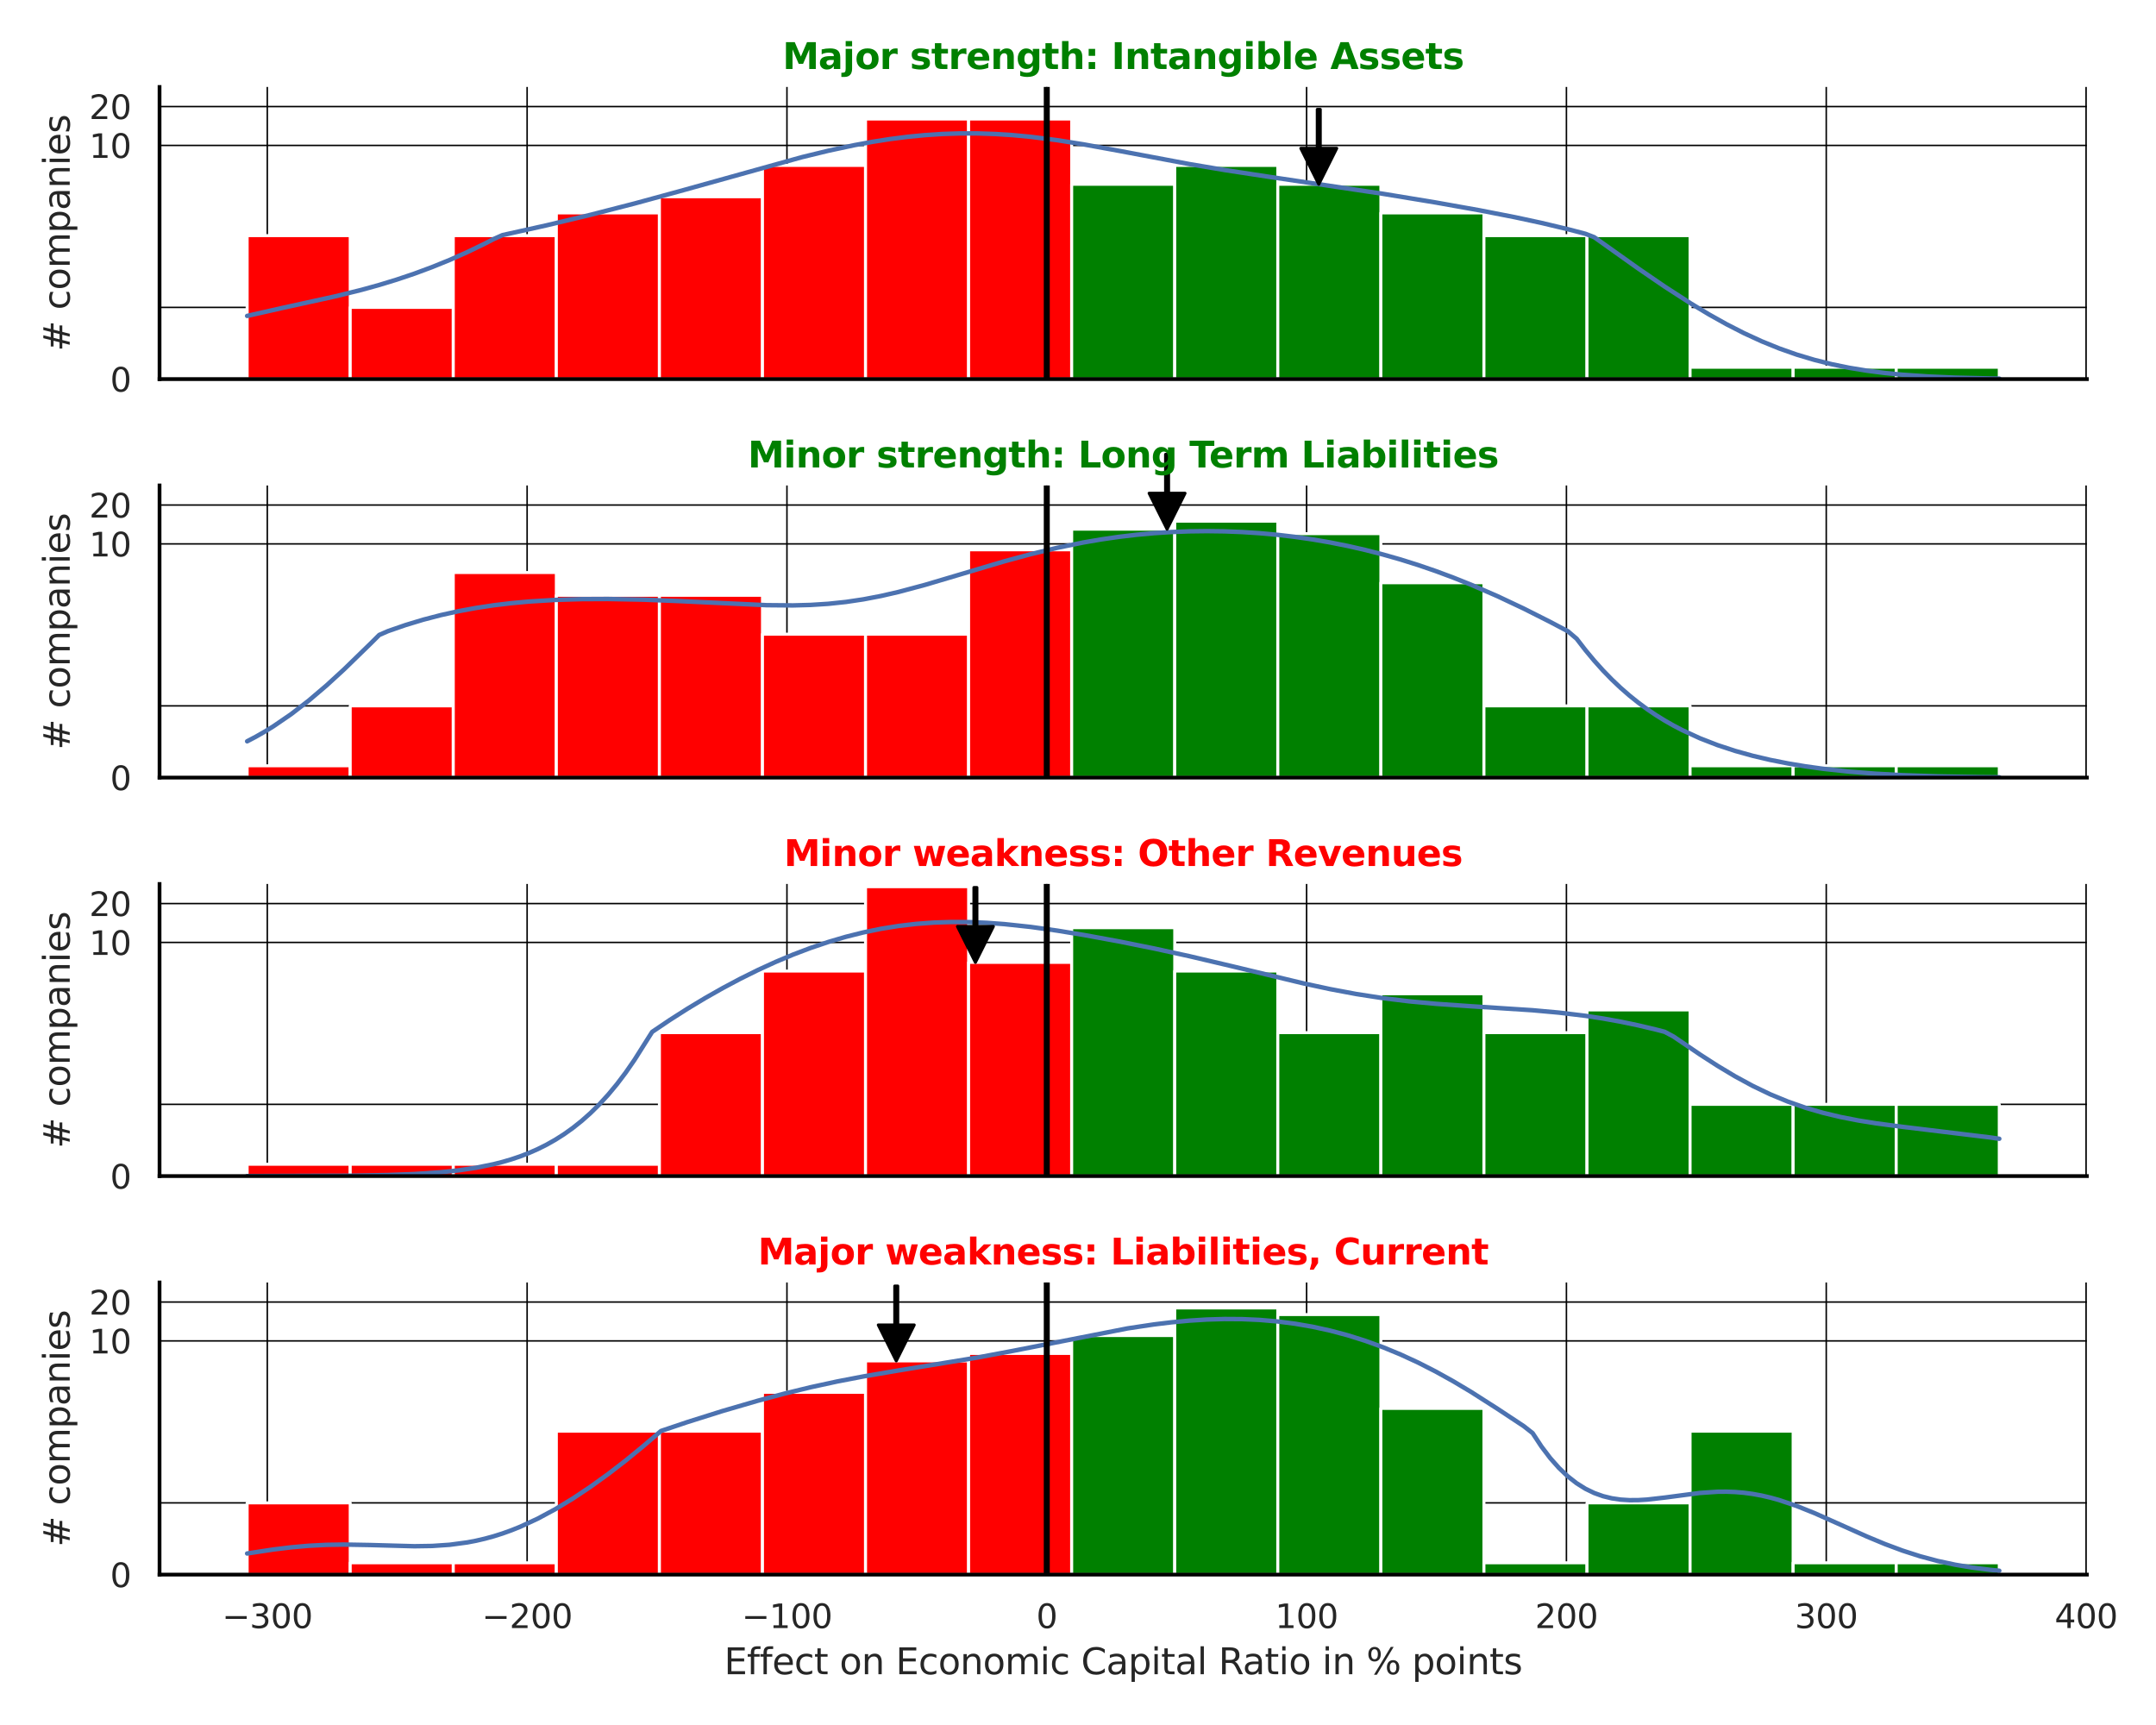 <?xml version="1.0" encoding="utf-8" standalone="no"?>
<!DOCTYPE svg PUBLIC "-//W3C//DTD SVG 1.1//EN"
  "http://www.w3.org/Graphics/SVG/1.1/DTD/svg11.dtd">
<svg xmlns:xlink="http://www.w3.org/1999/xlink" width="720pt" height="576pt" viewBox="0 0 720 576" xmlns="http://www.w3.org/2000/svg" version="1.1">
 <defs>
  <style type="text/css">*{stroke-linejoin: round; stroke-linecap: butt}</style>
 </defs>
 <g id="figure_1">
  <g id="patch_1">
   <path d="M 0 576 
L 720 576 
L 720 0 
L 0 0 
z
" style="fill: #ffffff"/>
  </g>
  <g id="axes_1">
   <g id="patch_2">
    <path d="M 53.28 126.585 
L 696.914 126.585 
L 696.914 29.04 
L 53.28 29.04 
z
" style="fill: #ffffff"/>
   </g>
   <g id="matplotlib.axis_1">
    <g id="xtick_1">
     <g id="line2d_1">
      <path d="M 89.263 126.585 
L 89.263 29.04 
" clip-path="url(#pf29a7a02a4)" style="fill: none; stroke: #000000; stroke-width: 0.5; stroke-linecap: round"/>
     </g>
    </g>
    <g id="xtick_2">
     <g id="line2d_2">
      <path d="M 176.032 126.585 
L 176.032 29.04 
" clip-path="url(#pf29a7a02a4)" style="fill: none; stroke: #000000; stroke-width: 0.5; stroke-linecap: round"/>
     </g>
    </g>
    <g id="xtick_3">
     <g id="line2d_3">
      <path d="M 262.802 126.585 
L 262.802 29.04 
" clip-path="url(#pf29a7a02a4)" style="fill: none; stroke: #000000; stroke-width: 0.5; stroke-linecap: round"/>
     </g>
    </g>
    <g id="xtick_4">
     <g id="line2d_4">
      <path d="M 349.571 126.585 
L 349.571 29.04 
" clip-path="url(#pf29a7a02a4)" style="fill: none; stroke: #000000; stroke-width: 0.5; stroke-linecap: round"/>
     </g>
    </g>
    <g id="xtick_5">
     <g id="line2d_5">
      <path d="M 436.34 126.585 
L 436.34 29.04 
" clip-path="url(#pf29a7a02a4)" style="fill: none; stroke: #000000; stroke-width: 0.5; stroke-linecap: round"/>
     </g>
    </g>
    <g id="xtick_6">
     <g id="line2d_6">
      <path d="M 523.11 126.585 
L 523.11 29.04 
" clip-path="url(#pf29a7a02a4)" style="fill: none; stroke: #000000; stroke-width: 0.5; stroke-linecap: round"/>
     </g>
    </g>
    <g id="xtick_7">
     <g id="line2d_7">
      <path d="M 609.879 126.585 
L 609.879 29.04 
" clip-path="url(#pf29a7a02a4)" style="fill: none; stroke: #000000; stroke-width: 0.5; stroke-linecap: round"/>
     </g>
    </g>
    <g id="xtick_8">
     <g id="line2d_8">
      <path d="M 696.648 126.585 
L 696.648 29.04 
" clip-path="url(#pf29a7a02a4)" style="fill: none; stroke: #000000; stroke-width: 0.5; stroke-linecap: round"/>
     </g>
    </g>
   </g>
   <g id="matplotlib.axis_2">
    <g id="ytick_1">
     <g id="line2d_9">
      <path d="M 53.28 126.585 
L 696.914 126.585 
" clip-path="url(#pf29a7a02a4)" style="fill: none; stroke: #000000; stroke-width: 0.5; stroke-linecap: round"/>
     </g>
     <g id="text_1">
      <!-- 0 -->
      <g style="fill: #262626" transform="translate(36.781 130.764) scale(0.11 -0.11)">
       <defs>
        <path id="DejaVuSans-30" d="M 2034 4250 
Q 1547 4250 1301 3770 
Q 1056 3291 1056 2328 
Q 1056 1369 1301 889 
Q 1547 409 2034 409 
Q 2525 409 2770 889 
Q 3016 1369 3016 2328 
Q 3016 3291 2770 3770 
Q 2525 4250 2034 4250 
z
M 2034 4750 
Q 2819 4750 3233 4129 
Q 3647 3509 3647 2328 
Q 3647 1150 3233 529 
Q 2819 -91 2034 -91 
Q 1250 -91 836 529 
Q 422 1150 422 2328 
Q 422 3509 836 4129 
Q 1250 4750 2034 4750 
z
" transform="scale(0.016)"/>
       </defs>
       <use xlink:href="#DejaVuSans-30"/>
      </g>
     </g>
    </g>
    <g id="ytick_2">
     <g id="line2d_10">
      <path d="M 53.28 48.55 
L 696.914 48.55 
" clip-path="url(#pf29a7a02a4)" style="fill: none; stroke: #000000; stroke-width: 0.5; stroke-linecap: round"/>
     </g>
     <g id="text_2">
      <!-- 10 -->
      <g style="fill: #262626" transform="translate(29.782 52.729) scale(0.11 -0.11)">
       <defs>
        <path id="DejaVuSans-31" d="M 794 531 
L 1825 531 
L 1825 4091 
L 703 3866 
L 703 4441 
L 1819 4666 
L 2450 4666 
L 2450 531 
L 3481 531 
L 3481 0 
L 794 0 
L 794 531 
z
" transform="scale(0.016)"/>
       </defs>
       <use xlink:href="#DejaVuSans-31"/>
       <use xlink:href="#DejaVuSans-30" transform="translate(63.623 0)"/>
      </g>
     </g>
    </g>
    <g id="ytick_3">
     <g id="line2d_11">
      <path d="M 53.28 35.572 
L 696.914 35.572 
" clip-path="url(#pf29a7a02a4)" style="fill: none; stroke: #000000; stroke-width: 0.5; stroke-linecap: round"/>
     </g>
     <g id="text_3">
      <!-- 20 -->
      <g style="fill: #262626" transform="translate(29.782 39.751) scale(0.11 -0.11)">
       <defs>
        <path id="DejaVuSans-32" d="M 1228 531 
L 3431 531 
L 3431 0 
L 469 0 
L 469 531 
Q 828 903 1448 1529 
Q 2069 2156 2228 2338 
Q 2531 2678 2651 2914 
Q 2772 3150 2772 3378 
Q 2772 3750 2511 3984 
Q 2250 4219 1831 4219 
Q 1534 4219 1204 4116 
Q 875 4013 500 3803 
L 500 4441 
Q 881 4594 1212 4672 
Q 1544 4750 1819 4750 
Q 2544 4750 2975 4387 
Q 3406 4025 3406 3419 
Q 3406 3131 3298 2873 
Q 3191 2616 2906 2266 
Q 2828 2175 2409 1742 
Q 1991 1309 1228 531 
z
" transform="scale(0.016)"/>
       </defs>
       <use xlink:href="#DejaVuSans-32"/>
       <use xlink:href="#DejaVuSans-30" transform="translate(63.623 0)"/>
      </g>
     </g>
    </g>
    <g id="ytick_4">
     <g id="line2d_12">
      <path d="M 53.28 102.634 
L 696.914 102.634 
" clip-path="url(#pf29a7a02a4)" style="fill: none; stroke: #000000; stroke-width: 0.5; stroke-linecap: round"/>
     </g>
    </g>
    <g id="text_4">
     <!-- # companies -->
     <g style="fill: #262626" transform="translate(23.287 117.335) rotate(-90) scale(0.12 -0.12)">
      <defs>
       <path id="DejaVuSans-23" d="M 3272 2816 
L 2363 2816 
L 2100 1772 
L 3016 1772 
L 3272 2816 
z
M 2803 4594 
L 2478 3297 
L 3391 3297 
L 3719 4594 
L 4219 4594 
L 3897 3297 
L 4872 3297 
L 4872 2816 
L 3775 2816 
L 3519 1772 
L 4513 1772 
L 4513 1294 
L 3397 1294 
L 3072 0 
L 2572 0 
L 2894 1294 
L 1978 1294 
L 1656 0 
L 1153 0 
L 1478 1294 
L 494 1294 
L 494 1772 
L 1594 1772 
L 1856 2816 
L 850 2816 
L 850 3297 
L 1978 3297 
L 2297 4594 
L 2803 4594 
z
" transform="scale(0.016)"/>
       <path id="DejaVuSans-20" transform="scale(0.016)"/>
       <path id="DejaVuSans-63" d="M 3122 3366 
L 3122 2828 
Q 2878 2963 2633 3030 
Q 2388 3097 2138 3097 
Q 1578 3097 1268 2742 
Q 959 2388 959 1747 
Q 959 1106 1268 751 
Q 1578 397 2138 397 
Q 2388 397 2633 464 
Q 2878 531 3122 666 
L 3122 134 
Q 2881 22 2623 -34 
Q 2366 -91 2075 -91 
Q 1284 -91 818 406 
Q 353 903 353 1747 
Q 353 2603 823 3093 
Q 1294 3584 2113 3584 
Q 2378 3584 2631 3529 
Q 2884 3475 3122 3366 
z
" transform="scale(0.016)"/>
       <path id="DejaVuSans-6f" d="M 1959 3097 
Q 1497 3097 1228 2736 
Q 959 2375 959 1747 
Q 959 1119 1226 758 
Q 1494 397 1959 397 
Q 2419 397 2687 759 
Q 2956 1122 2956 1747 
Q 2956 2369 2687 2733 
Q 2419 3097 1959 3097 
z
M 1959 3584 
Q 2709 3584 3137 3096 
Q 3566 2609 3566 1747 
Q 3566 888 3137 398 
Q 2709 -91 1959 -91 
Q 1206 -91 779 398 
Q 353 888 353 1747 
Q 353 2609 779 3096 
Q 1206 3584 1959 3584 
z
" transform="scale(0.016)"/>
       <path id="DejaVuSans-6d" d="M 3328 2828 
Q 3544 3216 3844 3400 
Q 4144 3584 4550 3584 
Q 5097 3584 5394 3201 
Q 5691 2819 5691 2113 
L 5691 0 
L 5113 0 
L 5113 2094 
Q 5113 2597 4934 2840 
Q 4756 3084 4391 3084 
Q 3944 3084 3684 2787 
Q 3425 2491 3425 1978 
L 3425 0 
L 2847 0 
L 2847 2094 
Q 2847 2600 2669 2842 
Q 2491 3084 2119 3084 
Q 1678 3084 1418 2786 
Q 1159 2488 1159 1978 
L 1159 0 
L 581 0 
L 581 3500 
L 1159 3500 
L 1159 2956 
Q 1356 3278 1631 3431 
Q 1906 3584 2284 3584 
Q 2666 3584 2933 3390 
Q 3200 3197 3328 2828 
z
" transform="scale(0.016)"/>
       <path id="DejaVuSans-70" d="M 1159 525 
L 1159 -1331 
L 581 -1331 
L 581 3500 
L 1159 3500 
L 1159 2969 
Q 1341 3281 1617 3432 
Q 1894 3584 2278 3584 
Q 2916 3584 3314 3078 
Q 3713 2572 3713 1747 
Q 3713 922 3314 415 
Q 2916 -91 2278 -91 
Q 1894 -91 1617 61 
Q 1341 213 1159 525 
z
M 3116 1747 
Q 3116 2381 2855 2742 
Q 2594 3103 2138 3103 
Q 1681 3103 1420 2742 
Q 1159 2381 1159 1747 
Q 1159 1113 1420 752 
Q 1681 391 2138 391 
Q 2594 391 2855 752 
Q 3116 1113 3116 1747 
z
" transform="scale(0.016)"/>
       <path id="DejaVuSans-61" d="M 2194 1759 
Q 1497 1759 1228 1600 
Q 959 1441 959 1056 
Q 959 750 1161 570 
Q 1363 391 1709 391 
Q 2188 391 2477 730 
Q 2766 1069 2766 1631 
L 2766 1759 
L 2194 1759 
z
M 3341 1997 
L 3341 0 
L 2766 0 
L 2766 531 
Q 2569 213 2275 61 
Q 1981 -91 1556 -91 
Q 1019 -91 701 211 
Q 384 513 384 1019 
Q 384 1609 779 1909 
Q 1175 2209 1959 2209 
L 2766 2209 
L 2766 2266 
Q 2766 2663 2505 2880 
Q 2244 3097 1772 3097 
Q 1472 3097 1187 3025 
Q 903 2953 641 2809 
L 641 3341 
Q 956 3463 1253 3523 
Q 1550 3584 1831 3584 
Q 2591 3584 2966 3190 
Q 3341 2797 3341 1997 
z
" transform="scale(0.016)"/>
       <path id="DejaVuSans-6e" d="M 3513 2113 
L 3513 0 
L 2938 0 
L 2938 2094 
Q 2938 2591 2744 2837 
Q 2550 3084 2163 3084 
Q 1697 3084 1428 2787 
Q 1159 2491 1159 1978 
L 1159 0 
L 581 0 
L 581 3500 
L 1159 3500 
L 1159 2956 
Q 1366 3272 1645 3428 
Q 1925 3584 2291 3584 
Q 2894 3584 3203 3211 
Q 3513 2838 3513 2113 
z
" transform="scale(0.016)"/>
       <path id="DejaVuSans-69" d="M 603 3500 
L 1178 3500 
L 1178 0 
L 603 0 
L 603 3500 
z
M 603 4863 
L 1178 4863 
L 1178 4134 
L 603 4134 
L 603 4863 
z
" transform="scale(0.016)"/>
       <path id="DejaVuSans-65" d="M 3597 1894 
L 3597 1613 
L 953 1613 
Q 991 1019 1311 708 
Q 1631 397 2203 397 
Q 2534 397 2845 478 
Q 3156 559 3463 722 
L 3463 178 
Q 3153 47 2828 -22 
Q 2503 -91 2169 -91 
Q 1331 -91 842 396 
Q 353 884 353 1716 
Q 353 2575 817 3079 
Q 1281 3584 2069 3584 
Q 2775 3584 3186 3129 
Q 3597 2675 3597 1894 
z
M 3022 2063 
Q 3016 2534 2758 2815 
Q 2500 3097 2075 3097 
Q 1594 3097 1305 2825 
Q 1016 2553 972 2059 
L 3022 2063 
z
" transform="scale(0.016)"/>
       <path id="DejaVuSans-73" d="M 2834 3397 
L 2834 2853 
Q 2591 2978 2328 3040 
Q 2066 3103 1784 3103 
Q 1356 3103 1142 2972 
Q 928 2841 928 2578 
Q 928 2378 1081 2264 
Q 1234 2150 1697 2047 
L 1894 2003 
Q 2506 1872 2764 1633 
Q 3022 1394 3022 966 
Q 3022 478 2636 193 
Q 2250 -91 1575 -91 
Q 1294 -91 989 -36 
Q 684 19 347 128 
L 347 722 
Q 666 556 975 473 
Q 1284 391 1588 391 
Q 1994 391 2212 530 
Q 2431 669 2431 922 
Q 2431 1156 2273 1281 
Q 2116 1406 1581 1522 
L 1381 1569 
Q 847 1681 609 1914 
Q 372 2147 372 2553 
Q 372 3047 722 3315 
Q 1072 3584 1716 3584 
Q 2034 3584 2315 3537 
Q 2597 3491 2834 3397 
z
" transform="scale(0.016)"/>
      </defs>
      <use xlink:href="#DejaVuSans-23"/>
      <use xlink:href="#DejaVuSans-20" transform="translate(83.789 0)"/>
      <use xlink:href="#DejaVuSans-63" transform="translate(115.576 0)"/>
      <use xlink:href="#DejaVuSans-6f" transform="translate(170.557 0)"/>
      <use xlink:href="#DejaVuSans-6d" transform="translate(231.738 0)"/>
      <use xlink:href="#DejaVuSans-70" transform="translate(329.15 0)"/>
      <use xlink:href="#DejaVuSans-61" transform="translate(392.627 0)"/>
      <use xlink:href="#DejaVuSans-6e" transform="translate(453.906 0)"/>
      <use xlink:href="#DejaVuSans-69" transform="translate(517.285 0)"/>
      <use xlink:href="#DejaVuSans-65" transform="translate(545.068 0)"/>
      <use xlink:href="#DejaVuSans-73" transform="translate(606.592 0)"/>
     </g>
    </g>
   </g>
   <g id="patch_3">
    <path d="M 82.536 126.585 
L 116.955 126.585 
L 116.955 78.684 
L 82.536 78.684 
z
" clip-path="url(#pf29a7a02a4)" style="fill: #ff0000; stroke: #ffffff; stroke-linejoin: miter"/>
   </g>
   <g id="patch_4">
    <path d="M 116.955 126.585 
L 151.374 126.585 
L 151.374 102.634 
L 116.955 102.634 
z
" clip-path="url(#pf29a7a02a4)" style="fill: #ff0000; stroke: #ffffff; stroke-linejoin: miter"/>
   </g>
   <g id="patch_5">
    <path d="M 151.374 126.585 
L 185.793 126.585 
L 185.793 78.684 
L 151.374 78.684 
z
" clip-path="url(#pf29a7a02a4)" style="fill: #ff0000; stroke: #ffffff; stroke-linejoin: miter"/>
   </g>
   <g id="patch_6">
    <path d="M 185.793 126.585 
L 220.212 126.585 
L 220.212 71.092 
L 185.793 71.092 
z
" clip-path="url(#pf29a7a02a4)" style="fill: #ff0000; stroke: #ffffff; stroke-linejoin: miter"/>
   </g>
   <g id="patch_7">
    <path d="M 220.212 126.585 
L 254.631 126.585 
L 254.631 65.706 
L 220.212 65.706 
z
" clip-path="url(#pf29a7a02a4)" style="fill: #ff0000; stroke: #ffffff; stroke-linejoin: miter"/>
   </g>
   <g id="patch_8">
    <path d="M 254.631 126.585 
L 289.05 126.585 
L 289.05 55.228 
L 254.631 55.228 
z
" clip-path="url(#pf29a7a02a4)" style="fill: #ff0000; stroke: #ffffff; stroke-linejoin: miter"/>
   </g>
   <g id="patch_9">
    <path d="M 289.05 126.585 
L 323.469 126.585 
L 323.469 39.75 
L 289.05 39.75 
z
" clip-path="url(#pf29a7a02a4)" style="fill: #ff0000; stroke: #ffffff; stroke-linejoin: miter"/>
   </g>
   <g id="patch_10">
    <path d="M 323.469 126.585 
L 357.888 126.585 
L 357.888 39.75 
L 323.469 39.75 
z
" clip-path="url(#pf29a7a02a4)" style="fill: #ff0000; stroke: #ffffff; stroke-linejoin: miter"/>
   </g>
   <g id="patch_11">
    <path d="M 357.888 126.585 
L 392.306 126.585 
L 392.306 61.528 
L 357.888 61.528 
z
" clip-path="url(#pf29a7a02a4)" style="fill: #008000; stroke: #ffffff; stroke-linejoin: miter"/>
   </g>
   <g id="patch_12">
    <path d="M 392.306 126.585 
L 426.725 126.585 
L 426.725 55.228 
L 392.306 55.228 
z
" clip-path="url(#pf29a7a02a4)" style="fill: #008000; stroke: #ffffff; stroke-linejoin: miter"/>
   </g>
   <g id="patch_13">
    <path d="M 426.725 126.585 
L 461.144 126.585 
L 461.144 61.528 
L 426.725 61.528 
z
" clip-path="url(#pf29a7a02a4)" style="fill: #008000; stroke: #ffffff; stroke-linejoin: miter"/>
   </g>
   <g id="patch_14">
    <path d="M 461.144 126.585 
L 495.563 126.585 
L 495.563 71.092 
L 461.144 71.092 
z
" clip-path="url(#pf29a7a02a4)" style="fill: #008000; stroke: #ffffff; stroke-linejoin: miter"/>
   </g>
   <g id="patch_15">
    <path d="M 495.563 126.585 
L 529.982 126.585 
L 529.982 78.684 
L 495.563 78.684 
z
" clip-path="url(#pf29a7a02a4)" style="fill: #008000; stroke: #ffffff; stroke-linejoin: miter"/>
   </g>
   <g id="patch_16">
    <path d="M 529.982 126.585 
L 564.401 126.585 
L 564.401 78.684 
L 529.982 78.684 
z
" clip-path="url(#pf29a7a02a4)" style="fill: #008000; stroke: #ffffff; stroke-linejoin: miter"/>
   </g>
   <g id="patch_17">
    <path d="M 564.401 126.585 
L 598.82 126.585 
L 598.82 122.638 
L 564.401 122.638 
z
" clip-path="url(#pf29a7a02a4)" style="fill: #008000; stroke: #ffffff; stroke-linejoin: miter"/>
   </g>
   <g id="patch_18">
    <path d="M 598.82 126.585 
L 633.239 126.585 
L 633.239 122.638 
L 598.82 122.638 
z
" clip-path="url(#pf29a7a02a4)" style="fill: #008000; stroke: #ffffff; stroke-linejoin: miter"/>
   </g>
   <g id="patch_19">
    <path d="M 633.239 126.585 
L 667.658 126.585 
L 667.658 122.638 
L 633.239 122.638 
z
" clip-path="url(#pf29a7a02a4)" style="fill: #008000; stroke: #ffffff; stroke-linejoin: miter"/>
   </g>
   <g id="line2d_13">
    <path d="M 82.536 105.488 
L 94.297 102.827 
L 111.939 98.96 
L 120.76 96.78 
L 126.641 95.151 
L 132.521 93.353 
L 138.402 91.37 
L 144.283 89.189 
L 150.163 86.801 
L 156.044 84.192 
L 161.924 81.342 
L 164.865 79.82 
L 167.805 78.506 
L 182.507 75.241 
L 197.208 71.728 
L 211.91 67.951 
L 226.611 63.941 
L 267.776 52.483 
L 276.597 50.338 
L 285.418 48.45 
L 291.298 47.365 
L 297.179 46.439 
L 303.059 45.685 
L 308.94 45.114 
L 314.821 44.732 
L 320.701 44.545 
L 326.582 44.552 
L 332.463 44.751 
L 338.343 45.133 
L 344.224 45.688 
L 353.045 46.808 
L 361.866 48.208 
L 373.627 50.353 
L 397.149 54.779 
L 408.911 56.765 
L 423.612 59.01 
L 461.836 64.71 
L 479.478 67.617 
L 494.18 70.239 
L 505.941 72.535 
L 514.762 74.432 
L 523.583 76.531 
L 529.463 78.071 
L 532.404 79.206 
L 547.105 89.658 
L 555.926 95.692 
L 564.747 101.39 
L 570.628 104.933 
L 576.508 108.226 
L 582.389 111.238 
L 588.27 113.946 
L 594.15 116.336 
L 600.031 118.408 
L 605.911 120.168 
L 611.792 121.636 
L 617.673 122.834 
L 623.553 123.792 
L 629.434 124.544 
L 635.315 125.12 
L 644.135 125.726 
L 652.956 126.102 
L 664.718 126.376 
L 667.658 126.418 
L 667.658 126.418 
" clip-path="url(#pf29a7a02a4)" style="fill: none; stroke: #4c72b0; stroke-width: 1.5; stroke-linecap: round"/>
   </g>
   <g id="line2d_14">
    <path d="M 349.571 126.585 
L 349.571 29.04 
" clip-path="url(#pf29a7a02a4)" style="fill: none; stroke: #000000; stroke-width: 2; stroke-linecap: round"/>
   </g>
   <g id="patch_20">
    <path d="M 53.28 126.585 
L 53.28 29.04 
" style="fill: none; stroke: #000000; stroke-width: 1.25; stroke-linejoin: miter; stroke-linecap: square"/>
   </g>
   <g id="patch_21">
    <path d="M 53.28 126.585 
L 696.914 126.585 
" style="fill: none; stroke: #000000; stroke-width: 1.25; stroke-linejoin: miter; stroke-linecap: square"/>
   </g>
   <g id="patch_22">
    <path d="M 440.907 36.528 
Q 440.907 43.027 440.907 49.525 
L 446.407 49.525 
Q 443.407 55.527 440.407 61.528 
Q 437.407 55.527 434.407 49.525 
L 439.907 49.525 
Q 439.907 43.027 439.907 36.528 
L 440.907 36.528 
z
" style="stroke: #000000; stroke-linecap: round"/>
   </g>
   <g id="text_5">
    <!-- Major strength: Intangible Assets -->
    <g style="fill: #008000" transform="translate(261.344 23.04) scale(0.12 -0.12)">
     <defs>
      <path id="DejaVuSans-Bold-4d" d="M 588 4666 
L 2119 4666 
L 3181 2169 
L 4250 4666 
L 5778 4666 
L 5778 0 
L 4641 0 
L 4641 3413 
L 3566 897 
L 2803 897 
L 1728 3413 
L 1728 0 
L 588 0 
L 588 4666 
z
" transform="scale(0.016)"/>
      <path id="DejaVuSans-Bold-61" d="M 2106 1575 
Q 1756 1575 1579 1456 
Q 1403 1338 1403 1106 
Q 1403 894 1545 773 
Q 1688 653 1941 653 
Q 2256 653 2472 879 
Q 2688 1106 2688 1447 
L 2688 1575 
L 2106 1575 
z
M 3816 1997 
L 3816 0 
L 2688 0 
L 2688 519 
Q 2463 200 2181 54 
Q 1900 -91 1497 -91 
Q 953 -91 614 226 
Q 275 544 275 1050 
Q 275 1666 698 1953 
Q 1122 2241 2028 2241 
L 2688 2241 
L 2688 2328 
Q 2688 2594 2478 2717 
Q 2269 2841 1825 2841 
Q 1466 2841 1156 2769 
Q 847 2697 581 2553 
L 581 3406 
Q 941 3494 1303 3539 
Q 1666 3584 2028 3584 
Q 2975 3584 3395 3211 
Q 3816 2838 3816 1997 
z
" transform="scale(0.016)"/>
      <path id="DejaVuSans-Bold-6a" d="M 538 3500 
L 1656 3500 
L 1656 63 
Q 1656 -641 1318 -1011 
Q 981 -1381 341 -1381 
L -213 -1381 
L -213 -647 
L -19 -647 
Q 300 -647 419 -503 
Q 538 -359 538 63 
L 538 3500 
z
M 538 4863 
L 1656 4863 
L 1656 3950 
L 538 3950 
L 538 4863 
z
" transform="scale(0.016)"/>
      <path id="DejaVuSans-Bold-6f" d="M 2203 2784 
Q 1831 2784 1636 2517 
Q 1441 2250 1441 1747 
Q 1441 1244 1636 976 
Q 1831 709 2203 709 
Q 2569 709 2762 976 
Q 2956 1244 2956 1747 
Q 2956 2250 2762 2517 
Q 2569 2784 2203 2784 
z
M 2203 3584 
Q 3106 3584 3614 3096 
Q 4122 2609 4122 1747 
Q 4122 884 3614 396 
Q 3106 -91 2203 -91 
Q 1297 -91 786 396 
Q 275 884 275 1747 
Q 275 2609 786 3096 
Q 1297 3584 2203 3584 
z
" transform="scale(0.016)"/>
      <path id="DejaVuSans-Bold-72" d="M 3138 2547 
Q 2991 2616 2845 2648 
Q 2700 2681 2553 2681 
Q 2122 2681 1889 2404 
Q 1656 2128 1656 1613 
L 1656 0 
L 538 0 
L 538 3500 
L 1656 3500 
L 1656 2925 
Q 1872 3269 2151 3426 
Q 2431 3584 2822 3584 
Q 2878 3584 2943 3579 
Q 3009 3575 3134 3559 
L 3138 2547 
z
" transform="scale(0.016)"/>
      <path id="DejaVuSans-Bold-20" transform="scale(0.016)"/>
      <path id="DejaVuSans-Bold-73" d="M 3272 3391 
L 3272 2541 
Q 2913 2691 2578 2766 
Q 2244 2841 1947 2841 
Q 1628 2841 1473 2761 
Q 1319 2681 1319 2516 
Q 1319 2381 1436 2309 
Q 1553 2238 1856 2203 
L 2053 2175 
Q 2913 2066 3209 1816 
Q 3506 1566 3506 1031 
Q 3506 472 3093 190 
Q 2681 -91 1863 -91 
Q 1516 -91 1145 -36 
Q 775 19 384 128 
L 384 978 
Q 719 816 1070 734 
Q 1422 653 1784 653 
Q 2113 653 2278 743 
Q 2444 834 2444 1013 
Q 2444 1163 2330 1236 
Q 2216 1309 1875 1350 
L 1678 1375 
Q 931 1469 631 1722 
Q 331 1975 331 2491 
Q 331 3047 712 3315 
Q 1094 3584 1881 3584 
Q 2191 3584 2531 3537 
Q 2872 3491 3272 3391 
z
" transform="scale(0.016)"/>
      <path id="DejaVuSans-Bold-74" d="M 1759 4494 
L 1759 3500 
L 2913 3500 
L 2913 2700 
L 1759 2700 
L 1759 1216 
Q 1759 972 1856 886 
Q 1953 800 2241 800 
L 2816 800 
L 2816 0 
L 1856 0 
Q 1194 0 917 276 
Q 641 553 641 1216 
L 641 2700 
L 84 2700 
L 84 3500 
L 641 3500 
L 641 4494 
L 1759 4494 
z
" transform="scale(0.016)"/>
      <path id="DejaVuSans-Bold-65" d="M 4031 1759 
L 4031 1441 
L 1416 1441 
Q 1456 1047 1700 850 
Q 1944 653 2381 653 
Q 2734 653 3104 758 
Q 3475 863 3866 1075 
L 3866 213 
Q 3469 63 3072 -14 
Q 2675 -91 2278 -91 
Q 1328 -91 801 392 
Q 275 875 275 1747 
Q 275 2603 792 3093 
Q 1309 3584 2216 3584 
Q 3041 3584 3536 3087 
Q 4031 2591 4031 1759 
z
M 2881 2131 
Q 2881 2450 2695 2645 
Q 2509 2841 2209 2841 
Q 1884 2841 1681 2658 
Q 1478 2475 1428 2131 
L 2881 2131 
z
" transform="scale(0.016)"/>
      <path id="DejaVuSans-Bold-6e" d="M 4056 2131 
L 4056 0 
L 2931 0 
L 2931 347 
L 2931 1631 
Q 2931 2084 2911 2256 
Q 2891 2428 2841 2509 
Q 2775 2619 2662 2680 
Q 2550 2741 2406 2741 
Q 2056 2741 1856 2470 
Q 1656 2200 1656 1722 
L 1656 0 
L 538 0 
L 538 3500 
L 1656 3500 
L 1656 2988 
Q 1909 3294 2193 3439 
Q 2478 3584 2822 3584 
Q 3428 3584 3742 3212 
Q 4056 2841 4056 2131 
z
" transform="scale(0.016)"/>
      <path id="DejaVuSans-Bold-67" d="M 2919 594 
Q 2688 288 2409 144 
Q 2131 0 1766 0 
Q 1125 0 706 504 
Q 288 1009 288 1791 
Q 288 2575 706 3076 
Q 1125 3578 1766 3578 
Q 2131 3578 2409 3434 
Q 2688 3291 2919 2981 
L 2919 3500 
L 4044 3500 
L 4044 353 
Q 4044 -491 3511 -936 
Q 2978 -1381 1966 -1381 
Q 1638 -1381 1331 -1331 
Q 1025 -1281 716 -1178 
L 716 -306 
Q 1009 -475 1290 -558 
Q 1572 -641 1856 -641 
Q 2406 -641 2662 -400 
Q 2919 -159 2919 353 
L 2919 594 
z
M 2181 2772 
Q 1834 2772 1640 2515 
Q 1447 2259 1447 1791 
Q 1447 1309 1634 1061 
Q 1822 813 2181 813 
Q 2531 813 2725 1069 
Q 2919 1325 2919 1791 
Q 2919 2259 2725 2515 
Q 2531 2772 2181 2772 
z
" transform="scale(0.016)"/>
      <path id="DejaVuSans-Bold-68" d="M 4056 2131 
L 4056 0 
L 2931 0 
L 2931 347 
L 2931 1625 
Q 2931 2084 2911 2256 
Q 2891 2428 2841 2509 
Q 2775 2619 2662 2680 
Q 2550 2741 2406 2741 
Q 2056 2741 1856 2470 
Q 1656 2200 1656 1722 
L 1656 0 
L 538 0 
L 538 4863 
L 1656 4863 
L 1656 2988 
Q 1909 3294 2193 3439 
Q 2478 3584 2822 3584 
Q 3428 3584 3742 3212 
Q 4056 2841 4056 2131 
z
" transform="scale(0.016)"/>
      <path id="DejaVuSans-Bold-3a" d="M 716 3500 
L 1844 3500 
L 1844 2291 
L 716 2291 
L 716 3500 
z
M 716 1209 
L 1844 1209 
L 1844 0 
L 716 0 
L 716 1209 
z
" transform="scale(0.016)"/>
      <path id="DejaVuSans-Bold-49" d="M 588 4666 
L 1791 4666 
L 1791 0 
L 588 0 
L 588 4666 
z
" transform="scale(0.016)"/>
      <path id="DejaVuSans-Bold-69" d="M 538 3500 
L 1656 3500 
L 1656 0 
L 538 0 
L 538 3500 
z
M 538 4863 
L 1656 4863 
L 1656 3950 
L 538 3950 
L 538 4863 
z
" transform="scale(0.016)"/>
      <path id="DejaVuSans-Bold-62" d="M 2400 722 
Q 2759 722 2948 984 
Q 3138 1247 3138 1747 
Q 3138 2247 2948 2509 
Q 2759 2772 2400 2772 
Q 2041 2772 1848 2508 
Q 1656 2244 1656 1747 
Q 1656 1250 1848 986 
Q 2041 722 2400 722 
z
M 1656 2988 
Q 1888 3294 2169 3439 
Q 2450 3584 2816 3584 
Q 3463 3584 3878 3070 
Q 4294 2556 4294 1747 
Q 4294 938 3878 423 
Q 3463 -91 2816 -91 
Q 2450 -91 2169 54 
Q 1888 200 1656 506 
L 1656 0 
L 538 0 
L 538 4863 
L 1656 4863 
L 1656 2988 
z
" transform="scale(0.016)"/>
      <path id="DejaVuSans-Bold-6c" d="M 538 4863 
L 1656 4863 
L 1656 0 
L 538 0 
L 538 4863 
z
" transform="scale(0.016)"/>
      <path id="DejaVuSans-Bold-41" d="M 3419 850 
L 1538 850 
L 1241 0 
L 31 0 
L 1759 4666 
L 3194 4666 
L 4922 0 
L 3713 0 
L 3419 850 
z
M 1838 1716 
L 3116 1716 
L 2478 3572 
L 1838 1716 
z
" transform="scale(0.016)"/>
     </defs>
     <use xlink:href="#DejaVuSans-Bold-4d"/>
     <use xlink:href="#DejaVuSans-Bold-61" transform="translate(99.512 0)"/>
     <use xlink:href="#DejaVuSans-Bold-6a" transform="translate(166.992 0)"/>
     <use xlink:href="#DejaVuSans-Bold-6f" transform="translate(201.27 0)"/>
     <use xlink:href="#DejaVuSans-Bold-72" transform="translate(269.971 0)"/>
     <use xlink:href="#DejaVuSans-Bold-20" transform="translate(319.287 0)"/>
     <use xlink:href="#DejaVuSans-Bold-73" transform="translate(354.102 0)"/>
     <use xlink:href="#DejaVuSans-Bold-74" transform="translate(413.623 0)"/>
     <use xlink:href="#DejaVuSans-Bold-72" transform="translate(461.426 0)"/>
     <use xlink:href="#DejaVuSans-Bold-65" transform="translate(510.742 0)"/>
     <use xlink:href="#DejaVuSans-Bold-6e" transform="translate(578.564 0)"/>
     <use xlink:href="#DejaVuSans-Bold-67" transform="translate(649.756 0)"/>
     <use xlink:href="#DejaVuSans-Bold-74" transform="translate(721.338 0)"/>
     <use xlink:href="#DejaVuSans-Bold-68" transform="translate(769.141 0)"/>
     <use xlink:href="#DejaVuSans-Bold-3a" transform="translate(840.332 0)"/>
     <use xlink:href="#DejaVuSans-Bold-20" transform="translate(880.322 0)"/>
     <use xlink:href="#DejaVuSans-Bold-49" transform="translate(915.137 0)"/>
     <use xlink:href="#DejaVuSans-Bold-6e" transform="translate(952.344 0)"/>
     <use xlink:href="#DejaVuSans-Bold-74" transform="translate(1023.535 0)"/>
     <use xlink:href="#DejaVuSans-Bold-61" transform="translate(1071.338 0)"/>
     <use xlink:href="#DejaVuSans-Bold-6e" transform="translate(1138.818 0)"/>
     <use xlink:href="#DejaVuSans-Bold-67" transform="translate(1210.01 0)"/>
     <use xlink:href="#DejaVuSans-Bold-69" transform="translate(1281.592 0)"/>
     <use xlink:href="#DejaVuSans-Bold-62" transform="translate(1315.869 0)"/>
     <use xlink:href="#DejaVuSans-Bold-6c" transform="translate(1387.451 0)"/>
     <use xlink:href="#DejaVuSans-Bold-65" transform="translate(1421.729 0)"/>
     <use xlink:href="#DejaVuSans-Bold-20" transform="translate(1489.551 0)"/>
     <use xlink:href="#DejaVuSans-Bold-41" transform="translate(1524.365 0)"/>
     <use xlink:href="#DejaVuSans-Bold-73" transform="translate(1601.758 0)"/>
     <use xlink:href="#DejaVuSans-Bold-73" transform="translate(1661.279 0)"/>
     <use xlink:href="#DejaVuSans-Bold-65" transform="translate(1720.801 0)"/>
     <use xlink:href="#DejaVuSans-Bold-74" transform="translate(1788.623 0)"/>
     <use xlink:href="#DejaVuSans-Bold-73" transform="translate(1836.426 0)"/>
    </g>
   </g>
  </g>
  <g id="axes_2">
   <g id="patch_23">
    <path d="M 53.28 259.65 
L 696.914 259.65 
L 696.914 162.105 
L 53.28 162.105 
z
" style="fill: #ffffff"/>
   </g>
   <g id="matplotlib.axis_3">
    <g id="xtick_9">
     <g id="line2d_15">
      <path d="M 89.263 259.65 
L 89.263 162.105 
" clip-path="url(#pe7f8921da9)" style="fill: none; stroke: #000000; stroke-width: 0.5; stroke-linecap: round"/>
     </g>
    </g>
    <g id="xtick_10">
     <g id="line2d_16">
      <path d="M 176.032 259.65 
L 176.032 162.105 
" clip-path="url(#pe7f8921da9)" style="fill: none; stroke: #000000; stroke-width: 0.5; stroke-linecap: round"/>
     </g>
    </g>
    <g id="xtick_11">
     <g id="line2d_17">
      <path d="M 262.802 259.65 
L 262.802 162.105 
" clip-path="url(#pe7f8921da9)" style="fill: none; stroke: #000000; stroke-width: 0.5; stroke-linecap: round"/>
     </g>
    </g>
    <g id="xtick_12">
     <g id="line2d_18">
      <path d="M 349.571 259.65 
L 349.571 162.105 
" clip-path="url(#pe7f8921da9)" style="fill: none; stroke: #000000; stroke-width: 0.5; stroke-linecap: round"/>
     </g>
    </g>
    <g id="xtick_13">
     <g id="line2d_19">
      <path d="M 436.34 259.65 
L 436.34 162.105 
" clip-path="url(#pe7f8921da9)" style="fill: none; stroke: #000000; stroke-width: 0.5; stroke-linecap: round"/>
     </g>
    </g>
    <g id="xtick_14">
     <g id="line2d_20">
      <path d="M 523.11 259.65 
L 523.11 162.105 
" clip-path="url(#pe7f8921da9)" style="fill: none; stroke: #000000; stroke-width: 0.5; stroke-linecap: round"/>
     </g>
    </g>
    <g id="xtick_15">
     <g id="line2d_21">
      <path d="M 609.879 259.65 
L 609.879 162.105 
" clip-path="url(#pe7f8921da9)" style="fill: none; stroke: #000000; stroke-width: 0.5; stroke-linecap: round"/>
     </g>
    </g>
    <g id="xtick_16">
     <g id="line2d_22">
      <path d="M 696.648 259.65 
L 696.648 162.105 
" clip-path="url(#pe7f8921da9)" style="fill: none; stroke: #000000; stroke-width: 0.5; stroke-linecap: round"/>
     </g>
    </g>
   </g>
   <g id="matplotlib.axis_4">
    <g id="ytick_5">
     <g id="line2d_23">
      <path d="M 53.28 259.65 
L 696.914 259.65 
" clip-path="url(#pe7f8921da9)" style="fill: none; stroke: #000000; stroke-width: 0.5; stroke-linecap: round"/>
     </g>
     <g id="text_6">
      <!-- 0 -->
      <g style="fill: #262626" transform="translate(36.781 263.829) scale(0.11 -0.11)">
       <use xlink:href="#DejaVuSans-30"/>
      </g>
     </g>
    </g>
    <g id="ytick_6">
     <g id="line2d_24">
      <path d="M 53.28 181.615 
L 696.914 181.615 
" clip-path="url(#pe7f8921da9)" style="fill: none; stroke: #000000; stroke-width: 0.5; stroke-linecap: round"/>
     </g>
     <g id="text_7">
      <!-- 10 -->
      <g style="fill: #262626" transform="translate(29.782 185.794) scale(0.11 -0.11)">
       <use xlink:href="#DejaVuSans-31"/>
       <use xlink:href="#DejaVuSans-30" transform="translate(63.623 0)"/>
      </g>
     </g>
    </g>
    <g id="ytick_7">
     <g id="line2d_25">
      <path d="M 53.28 168.637 
L 696.914 168.637 
" clip-path="url(#pe7f8921da9)" style="fill: none; stroke: #000000; stroke-width: 0.5; stroke-linecap: round"/>
     </g>
     <g id="text_8">
      <!-- 20 -->
      <g style="fill: #262626" transform="translate(29.782 172.816) scale(0.11 -0.11)">
       <use xlink:href="#DejaVuSans-32"/>
       <use xlink:href="#DejaVuSans-30" transform="translate(63.623 0)"/>
      </g>
     </g>
    </g>
    <g id="ytick_8">
     <g id="line2d_26">
      <path d="M 53.28 235.699 
L 696.914 235.699 
" clip-path="url(#pe7f8921da9)" style="fill: none; stroke: #000000; stroke-width: 0.5; stroke-linecap: round"/>
     </g>
    </g>
    <g id="text_9">
     <!-- # companies -->
     <g style="fill: #262626" transform="translate(23.287 250.4) rotate(-90) scale(0.12 -0.12)">
      <use xlink:href="#DejaVuSans-23"/>
      <use xlink:href="#DejaVuSans-20" transform="translate(83.789 0)"/>
      <use xlink:href="#DejaVuSans-63" transform="translate(115.576 0)"/>
      <use xlink:href="#DejaVuSans-6f" transform="translate(170.557 0)"/>
      <use xlink:href="#DejaVuSans-6d" transform="translate(231.738 0)"/>
      <use xlink:href="#DejaVuSans-70" transform="translate(329.15 0)"/>
      <use xlink:href="#DejaVuSans-61" transform="translate(392.627 0)"/>
      <use xlink:href="#DejaVuSans-6e" transform="translate(453.906 0)"/>
      <use xlink:href="#DejaVuSans-69" transform="translate(517.285 0)"/>
      <use xlink:href="#DejaVuSans-65" transform="translate(545.068 0)"/>
      <use xlink:href="#DejaVuSans-73" transform="translate(606.592 0)"/>
     </g>
    </g>
   </g>
   <g id="patch_24">
    <path d="M 82.536 259.65 
L 116.955 259.65 
L 116.955 255.703 
L 82.536 255.703 
z
" clip-path="url(#pe7f8921da9)" style="fill: #ff0000; stroke: #ffffff; stroke-linejoin: miter"/>
   </g>
   <g id="patch_25">
    <path d="M 116.955 259.65 
L 151.374 259.65 
L 151.374 235.699 
L 116.955 235.699 
z
" clip-path="url(#pe7f8921da9)" style="fill: #ff0000; stroke: #ffffff; stroke-linejoin: miter"/>
   </g>
   <g id="patch_26">
    <path d="M 151.374 259.65 
L 185.793 259.65 
L 185.793 191.179 
L 151.374 191.179 
z
" clip-path="url(#pe7f8921da9)" style="fill: #ff0000; stroke: #ffffff; stroke-linejoin: miter"/>
   </g>
   <g id="patch_27">
    <path d="M 185.793 259.65 
L 220.212 259.65 
L 220.212 198.771 
L 185.793 198.771 
z
" clip-path="url(#pe7f8921da9)" style="fill: #ff0000; stroke: #ffffff; stroke-linejoin: miter"/>
   </g>
   <g id="patch_28">
    <path d="M 220.212 259.65 
L 254.631 259.65 
L 254.631 198.771 
L 220.212 198.771 
z
" clip-path="url(#pe7f8921da9)" style="fill: #ff0000; stroke: #ffffff; stroke-linejoin: miter"/>
   </g>
   <g id="patch_29">
    <path d="M 254.631 259.65 
L 289.05 259.65 
L 289.05 211.749 
L 254.631 211.749 
z
" clip-path="url(#pe7f8921da9)" style="fill: #ff0000; stroke: #ffffff; stroke-linejoin: miter"/>
   </g>
   <g id="patch_30">
    <path d="M 289.05 259.65 
L 323.469 259.65 
L 323.469 211.749 
L 289.05 211.749 
z
" clip-path="url(#pe7f8921da9)" style="fill: #ff0000; stroke: #ffffff; stroke-linejoin: miter"/>
   </g>
   <g id="patch_31">
    <path d="M 323.469 259.65 
L 357.888 259.65 
L 357.888 183.588 
L 323.469 183.588 
z
" clip-path="url(#pe7f8921da9)" style="fill: #ff0000; stroke: #ffffff; stroke-linejoin: miter"/>
   </g>
   <g id="patch_32">
    <path d="M 357.888 259.65 
L 392.306 259.65 
L 392.306 176.703 
L 357.888 176.703 
z
" clip-path="url(#pe7f8921da9)" style="fill: #008000; stroke: #ffffff; stroke-linejoin: miter"/>
   </g>
   <g id="patch_33">
    <path d="M 392.306 259.65 
L 426.725 259.65 
L 426.725 174.024 
L 392.306 174.024 
z
" clip-path="url(#pe7f8921da9)" style="fill: #008000; stroke: #ffffff; stroke-linejoin: miter"/>
   </g>
   <g id="patch_34">
    <path d="M 426.725 259.65 
L 461.144 259.65 
L 461.144 178.202 
L 426.725 178.202 
z
" clip-path="url(#pe7f8921da9)" style="fill: #008000; stroke: #ffffff; stroke-linejoin: miter"/>
   </g>
   <g id="patch_35">
    <path d="M 461.144 259.65 
L 495.563 259.65 
L 495.563 194.593 
L 461.144 194.593 
z
" clip-path="url(#pe7f8921da9)" style="fill: #008000; stroke: #ffffff; stroke-linejoin: miter"/>
   </g>
   <g id="patch_36">
    <path d="M 495.563 259.65 
L 529.982 259.65 
L 529.982 235.699 
L 495.563 235.699 
z
" clip-path="url(#pe7f8921da9)" style="fill: #008000; stroke: #ffffff; stroke-linejoin: miter"/>
   </g>
   <g id="patch_37">
    <path d="M 529.982 259.65 
L 564.401 259.65 
L 564.401 235.699 
L 529.982 235.699 
z
" clip-path="url(#pe7f8921da9)" style="fill: #008000; stroke: #ffffff; stroke-linejoin: miter"/>
   </g>
   <g id="patch_38">
    <path d="M 564.401 259.65 
L 598.82 259.65 
L 598.82 255.703 
L 564.401 255.703 
z
" clip-path="url(#pe7f8921da9)" style="fill: #008000; stroke: #ffffff; stroke-linejoin: miter"/>
   </g>
   <g id="patch_39">
    <path d="M 598.82 259.65 
L 633.239 259.65 
L 633.239 255.703 
L 598.82 255.703 
z
" clip-path="url(#pe7f8921da9)" style="fill: #008000; stroke: #ffffff; stroke-linejoin: miter"/>
   </g>
   <g id="patch_40">
    <path d="M 633.239 259.65 
L 667.658 259.65 
L 667.658 255.703 
L 633.239 255.703 
z
" clip-path="url(#pe7f8921da9)" style="fill: #008000; stroke: #ffffff; stroke-linejoin: miter"/>
   </g>
   <g id="line2d_27">
    <path d="M 82.536 247.529 
L 85.476 245.98 
L 88.417 244.298 
L 91.357 242.484 
L 97.238 238.457 
L 103.118 233.918 
L 108.999 228.916 
L 114.88 223.527 
L 123.7 214.949 
L 126.641 212.021 
L 129.581 210.736 
L 135.462 208.7 
L 141.342 206.922 
L 147.223 205.389 
L 153.104 204.087 
L 158.984 203.001 
L 164.865 202.113 
L 170.745 201.407 
L 176.626 200.864 
L 185.447 200.32 
L 194.268 200.052 
L 203.089 200.01 
L 214.85 200.236 
L 226.611 200.703 
L 256.014 202.077 
L 264.835 202.153 
L 270.716 201.993 
L 276.597 201.618 
L 282.477 200.999 
L 288.358 200.123 
L 294.238 198.997 
L 300.119 197.646 
L 308.94 195.287 
L 320.701 191.795 
L 335.403 187.43 
L 344.224 185.041 
L 353.045 182.924 
L 361.866 181.126 
L 367.746 180.117 
L 373.627 179.264 
L 379.507 178.569 
L 385.388 178.03 
L 391.269 177.648 
L 397.149 177.42 
L 403.03 177.346 
L 408.911 177.424 
L 414.791 177.655 
L 420.672 178.039 
L 426.552 178.576 
L 432.433 179.269 
L 438.314 180.119 
L 444.194 181.129 
L 450.075 182.303 
L 455.956 183.641 
L 461.836 185.148 
L 467.717 186.825 
L 473.597 188.673 
L 479.478 190.692 
L 485.359 192.88 
L 491.239 195.234 
L 500.06 199.063 
L 508.881 203.223 
L 517.702 207.673 
L 523.583 210.774 
L 526.523 213.283 
L 529.463 217.091 
L 532.404 220.623 
L 535.344 223.892 
L 538.284 226.911 
L 541.225 229.695 
L 544.165 232.258 
L 547.105 234.615 
L 550.046 236.781 
L 552.986 238.77 
L 555.926 240.595 
L 558.866 242.27 
L 561.807 243.808 
L 567.687 246.516 
L 573.568 248.802 
L 579.449 250.735 
L 585.329 252.372 
L 591.21 253.755 
L 597.09 254.921 
L 602.971 255.899 
L 608.852 256.711 
L 617.673 257.664 
L 626.494 258.354 
L 635.315 258.835 
L 647.076 259.237 
L 661.777 259.491 
L 667.658 259.545 
L 667.658 259.545 
" clip-path="url(#pe7f8921da9)" style="fill: none; stroke: #4c72b0; stroke-width: 1.5; stroke-linecap: round"/>
   </g>
   <g id="line2d_28">
    <path d="M 349.571 259.65 
L 349.571 162.105 
" clip-path="url(#pe7f8921da9)" style="fill: none; stroke: #000000; stroke-width: 2; stroke-linecap: round"/>
   </g>
   <g id="patch_41">
    <path d="M 53.28 259.65 
L 53.28 162.105 
" style="fill: none; stroke: #000000; stroke-width: 1.25; stroke-linejoin: miter; stroke-linecap: square"/>
   </g>
   <g id="patch_42">
    <path d="M 53.28 259.65 
L 696.914 259.65 
" style="fill: none; stroke: #000000; stroke-width: 1.25; stroke-linejoin: miter; stroke-linecap: square"/>
   </g>
   <g id="patch_43">
    <path d="M 390.248 151.703 
Q 390.248 158.202 390.248 164.7 
L 395.748 164.7 
Q 392.748 170.702 389.748 176.703 
Q 386.748 170.702 383.748 164.7 
L 389.248 164.7 
Q 389.248 158.202 389.248 151.703 
L 390.248 151.703 
z
" style="stroke: #000000; stroke-linecap: round"/>
   </g>
   <g id="text_10">
    <!-- Minor strength: Long Term Liabilities -->
    <g style="fill: #008000" transform="translate(249.741 156.105) scale(0.12 -0.12)">
     <defs>
      <path id="DejaVuSans-Bold-4c" d="M 588 4666 
L 1791 4666 
L 1791 909 
L 3903 909 
L 3903 0 
L 588 0 
L 588 4666 
z
" transform="scale(0.016)"/>
      <path id="DejaVuSans-Bold-54" d="M 31 4666 
L 4331 4666 
L 4331 3756 
L 2784 3756 
L 2784 0 
L 1581 0 
L 1581 3756 
L 31 3756 
L 31 4666 
z
" transform="scale(0.016)"/>
      <path id="DejaVuSans-Bold-6d" d="M 3781 2919 
Q 3994 3244 4286 3414 
Q 4578 3584 4928 3584 
Q 5531 3584 5847 3212 
Q 6163 2841 6163 2131 
L 6163 0 
L 5038 0 
L 5038 1825 
Q 5041 1866 5042 1909 
Q 5044 1953 5044 2034 
Q 5044 2406 4934 2573 
Q 4825 2741 4581 2741 
Q 4263 2741 4089 2478 
Q 3916 2216 3909 1719 
L 3909 0 
L 2784 0 
L 2784 1825 
Q 2784 2406 2684 2573 
Q 2584 2741 2328 2741 
Q 2006 2741 1831 2477 
Q 1656 2213 1656 1722 
L 1656 0 
L 531 0 
L 531 3500 
L 1656 3500 
L 1656 2988 
Q 1863 3284 2130 3434 
Q 2397 3584 2719 3584 
Q 3081 3584 3359 3409 
Q 3638 3234 3781 2919 
z
" transform="scale(0.016)"/>
     </defs>
     <use xlink:href="#DejaVuSans-Bold-4d"/>
     <use xlink:href="#DejaVuSans-Bold-69" transform="translate(99.512 0)"/>
     <use xlink:href="#DejaVuSans-Bold-6e" transform="translate(133.789 0)"/>
     <use xlink:href="#DejaVuSans-Bold-6f" transform="translate(204.98 0)"/>
     <use xlink:href="#DejaVuSans-Bold-72" transform="translate(273.682 0)"/>
     <use xlink:href="#DejaVuSans-Bold-20" transform="translate(322.998 0)"/>
     <use xlink:href="#DejaVuSans-Bold-73" transform="translate(357.812 0)"/>
     <use xlink:href="#DejaVuSans-Bold-74" transform="translate(417.334 0)"/>
     <use xlink:href="#DejaVuSans-Bold-72" transform="translate(465.137 0)"/>
     <use xlink:href="#DejaVuSans-Bold-65" transform="translate(514.453 0)"/>
     <use xlink:href="#DejaVuSans-Bold-6e" transform="translate(582.275 0)"/>
     <use xlink:href="#DejaVuSans-Bold-67" transform="translate(653.467 0)"/>
     <use xlink:href="#DejaVuSans-Bold-74" transform="translate(725.049 0)"/>
     <use xlink:href="#DejaVuSans-Bold-68" transform="translate(772.852 0)"/>
     <use xlink:href="#DejaVuSans-Bold-3a" transform="translate(844.043 0)"/>
     <use xlink:href="#DejaVuSans-Bold-20" transform="translate(884.033 0)"/>
     <use xlink:href="#DejaVuSans-Bold-4c" transform="translate(918.848 0)"/>
     <use xlink:href="#DejaVuSans-Bold-6f" transform="translate(982.568 0)"/>
     <use xlink:href="#DejaVuSans-Bold-6e" transform="translate(1051.27 0)"/>
     <use xlink:href="#DejaVuSans-Bold-67" transform="translate(1122.461 0)"/>
     <use xlink:href="#DejaVuSans-Bold-20" transform="translate(1194.043 0)"/>
     <use xlink:href="#DejaVuSans-Bold-54" transform="translate(1228.857 0)"/>
     <use xlink:href="#DejaVuSans-Bold-65" transform="translate(1283.82 0)"/>
     <use xlink:href="#DejaVuSans-Bold-72" transform="translate(1351.643 0)"/>
     <use xlink:href="#DejaVuSans-Bold-6d" transform="translate(1400.959 0)"/>
     <use xlink:href="#DejaVuSans-Bold-20" transform="translate(1505.158 0)"/>
     <use xlink:href="#DejaVuSans-Bold-4c" transform="translate(1539.973 0)"/>
     <use xlink:href="#DejaVuSans-Bold-69" transform="translate(1603.693 0)"/>
     <use xlink:href="#DejaVuSans-Bold-61" transform="translate(1637.971 0)"/>
     <use xlink:href="#DejaVuSans-Bold-62" transform="translate(1705.451 0)"/>
     <use xlink:href="#DejaVuSans-Bold-69" transform="translate(1777.033 0)"/>
     <use xlink:href="#DejaVuSans-Bold-6c" transform="translate(1811.311 0)"/>
     <use xlink:href="#DejaVuSans-Bold-69" transform="translate(1845.588 0)"/>
     <use xlink:href="#DejaVuSans-Bold-74" transform="translate(1879.865 0)"/>
     <use xlink:href="#DejaVuSans-Bold-69" transform="translate(1927.668 0)"/>
     <use xlink:href="#DejaVuSans-Bold-65" transform="translate(1961.945 0)"/>
     <use xlink:href="#DejaVuSans-Bold-73" transform="translate(2029.768 0)"/>
    </g>
   </g>
  </g>
  <g id="axes_3">
   <g id="patch_44">
    <path d="M 53.28 392.715 
L 696.914 392.715 
L 696.914 295.17 
L 53.28 295.17 
z
" style="fill: #ffffff"/>
   </g>
   <g id="matplotlib.axis_5">
    <g id="xtick_17">
     <g id="line2d_29">
      <path d="M 89.263 392.715 
L 89.263 295.17 
" clip-path="url(#p4cbdb5e26f)" style="fill: none; stroke: #000000; stroke-width: 0.5; stroke-linecap: round"/>
     </g>
    </g>
    <g id="xtick_18">
     <g id="line2d_30">
      <path d="M 176.032 392.715 
L 176.032 295.17 
" clip-path="url(#p4cbdb5e26f)" style="fill: none; stroke: #000000; stroke-width: 0.5; stroke-linecap: round"/>
     </g>
    </g>
    <g id="xtick_19">
     <g id="line2d_31">
      <path d="M 262.802 392.715 
L 262.802 295.17 
" clip-path="url(#p4cbdb5e26f)" style="fill: none; stroke: #000000; stroke-width: 0.5; stroke-linecap: round"/>
     </g>
    </g>
    <g id="xtick_20">
     <g id="line2d_32">
      <path d="M 349.571 392.715 
L 349.571 295.17 
" clip-path="url(#p4cbdb5e26f)" style="fill: none; stroke: #000000; stroke-width: 0.5; stroke-linecap: round"/>
     </g>
    </g>
    <g id="xtick_21">
     <g id="line2d_33">
      <path d="M 436.34 392.715 
L 436.34 295.17 
" clip-path="url(#p4cbdb5e26f)" style="fill: none; stroke: #000000; stroke-width: 0.5; stroke-linecap: round"/>
     </g>
    </g>
    <g id="xtick_22">
     <g id="line2d_34">
      <path d="M 523.11 392.715 
L 523.11 295.17 
" clip-path="url(#p4cbdb5e26f)" style="fill: none; stroke: #000000; stroke-width: 0.5; stroke-linecap: round"/>
     </g>
    </g>
    <g id="xtick_23">
     <g id="line2d_35">
      <path d="M 609.879 392.715 
L 609.879 295.17 
" clip-path="url(#p4cbdb5e26f)" style="fill: none; stroke: #000000; stroke-width: 0.5; stroke-linecap: round"/>
     </g>
    </g>
    <g id="xtick_24">
     <g id="line2d_36">
      <path d="M 696.648 392.715 
L 696.648 295.17 
" clip-path="url(#p4cbdb5e26f)" style="fill: none; stroke: #000000; stroke-width: 0.5; stroke-linecap: round"/>
     </g>
    </g>
   </g>
   <g id="matplotlib.axis_6">
    <g id="ytick_9">
     <g id="line2d_37">
      <path d="M 53.28 392.715 
L 696.914 392.715 
" clip-path="url(#p4cbdb5e26f)" style="fill: none; stroke: #000000; stroke-width: 0.5; stroke-linecap: round"/>
     </g>
     <g id="text_11">
      <!-- 0 -->
      <g style="fill: #262626" transform="translate(36.781 396.894) scale(0.11 -0.11)">
       <use xlink:href="#DejaVuSans-30"/>
      </g>
     </g>
    </g>
    <g id="ytick_10">
     <g id="line2d_38">
      <path d="M 53.28 314.68 
L 696.914 314.68 
" clip-path="url(#p4cbdb5e26f)" style="fill: none; stroke: #000000; stroke-width: 0.5; stroke-linecap: round"/>
     </g>
     <g id="text_12">
      <!-- 10 -->
      <g style="fill: #262626" transform="translate(29.782 318.859) scale(0.11 -0.11)">
       <use xlink:href="#DejaVuSans-31"/>
       <use xlink:href="#DejaVuSans-30" transform="translate(63.623 0)"/>
      </g>
     </g>
    </g>
    <g id="ytick_11">
     <g id="line2d_39">
      <path d="M 53.28 301.702 
L 696.914 301.702 
" clip-path="url(#p4cbdb5e26f)" style="fill: none; stroke: #000000; stroke-width: 0.5; stroke-linecap: round"/>
     </g>
     <g id="text_13">
      <!-- 20 -->
      <g style="fill: #262626" transform="translate(29.782 305.881) scale(0.11 -0.11)">
       <use xlink:href="#DejaVuSans-32"/>
       <use xlink:href="#DejaVuSans-30" transform="translate(63.623 0)"/>
      </g>
     </g>
    </g>
    <g id="ytick_12">
     <g id="line2d_40">
      <path d="M 53.28 368.764 
L 696.914 368.764 
" clip-path="url(#p4cbdb5e26f)" style="fill: none; stroke: #000000; stroke-width: 0.5; stroke-linecap: round"/>
     </g>
    </g>
    <g id="text_14">
     <!-- # companies -->
     <g style="fill: #262626" transform="translate(23.287 383.465) rotate(-90) scale(0.12 -0.12)">
      <use xlink:href="#DejaVuSans-23"/>
      <use xlink:href="#DejaVuSans-20" transform="translate(83.789 0)"/>
      <use xlink:href="#DejaVuSans-63" transform="translate(115.576 0)"/>
      <use xlink:href="#DejaVuSans-6f" transform="translate(170.557 0)"/>
      <use xlink:href="#DejaVuSans-6d" transform="translate(231.738 0)"/>
      <use xlink:href="#DejaVuSans-70" transform="translate(329.15 0)"/>
      <use xlink:href="#DejaVuSans-61" transform="translate(392.627 0)"/>
      <use xlink:href="#DejaVuSans-6e" transform="translate(453.906 0)"/>
      <use xlink:href="#DejaVuSans-69" transform="translate(517.285 0)"/>
      <use xlink:href="#DejaVuSans-65" transform="translate(545.068 0)"/>
      <use xlink:href="#DejaVuSans-73" transform="translate(606.592 0)"/>
     </g>
    </g>
   </g>
   <g id="patch_45">
    <path d="M 82.536 392.715 
L 116.955 392.715 
L 116.955 388.768 
L 82.536 388.768 
z
" clip-path="url(#p4cbdb5e26f)" style="fill: #ff0000; stroke: #ffffff; stroke-linejoin: miter"/>
   </g>
   <g id="patch_46">
    <path d="M 116.955 392.715 
L 151.374 392.715 
L 151.374 388.768 
L 116.955 388.768 
z
" clip-path="url(#p4cbdb5e26f)" style="fill: #ff0000; stroke: #ffffff; stroke-linejoin: miter"/>
   </g>
   <g id="patch_47">
    <path d="M 151.374 392.715 
L 185.793 392.715 
L 185.793 388.768 
L 151.374 388.768 
z
" clip-path="url(#p4cbdb5e26f)" style="fill: #ff0000; stroke: #ffffff; stroke-linejoin: miter"/>
   </g>
   <g id="patch_48">
    <path d="M 185.793 392.715 
L 220.212 392.715 
L 220.212 388.768 
L 185.793 388.768 
z
" clip-path="url(#p4cbdb5e26f)" style="fill: #ff0000; stroke: #ffffff; stroke-linejoin: miter"/>
   </g>
   <g id="patch_49">
    <path d="M 220.212 392.715 
L 254.631 392.715 
L 254.631 344.814 
L 220.212 344.814 
z
" clip-path="url(#p4cbdb5e26f)" style="fill: #ff0000; stroke: #ffffff; stroke-linejoin: miter"/>
   </g>
   <g id="patch_50">
    <path d="M 254.631 392.715 
L 289.05 392.715 
L 289.05 324.244 
L 254.631 324.244 
z
" clip-path="url(#p4cbdb5e26f)" style="fill: #ff0000; stroke: #ffffff; stroke-linejoin: miter"/>
   </g>
   <g id="patch_51">
    <path d="M 289.05 392.715 
L 323.469 392.715 
L 323.469 296.083 
L 289.05 296.083 
z
" clip-path="url(#p4cbdb5e26f)" style="fill: #ff0000; stroke: #ffffff; stroke-linejoin: miter"/>
   </g>
   <g id="patch_52">
    <path d="M 323.469 392.715 
L 357.888 392.715 
L 357.888 321.358 
L 323.469 321.358 
z
" clip-path="url(#p4cbdb5e26f)" style="fill: #ff0000; stroke: #ffffff; stroke-linejoin: miter"/>
   </g>
   <g id="patch_53">
    <path d="M 357.888 392.715 
L 392.306 392.715 
L 392.306 309.768 
L 357.888 309.768 
z
" clip-path="url(#p4cbdb5e26f)" style="fill: #008000; stroke: #ffffff; stroke-linejoin: miter"/>
   </g>
   <g id="patch_54">
    <path d="M 392.306 392.715 
L 426.725 392.715 
L 426.725 324.244 
L 392.306 324.244 
z
" clip-path="url(#p4cbdb5e26f)" style="fill: #008000; stroke: #ffffff; stroke-linejoin: miter"/>
   </g>
   <g id="patch_55">
    <path d="M 426.725 392.715 
L 461.144 392.715 
L 461.144 344.814 
L 426.725 344.814 
z
" clip-path="url(#p4cbdb5e26f)" style="fill: #008000; stroke: #ffffff; stroke-linejoin: miter"/>
   </g>
   <g id="patch_56">
    <path d="M 461.144 392.715 
L 495.563 392.715 
L 495.563 331.836 
L 461.144 331.836 
z
" clip-path="url(#p4cbdb5e26f)" style="fill: #008000; stroke: #ffffff; stroke-linejoin: miter"/>
   </g>
   <g id="patch_57">
    <path d="M 495.563 392.715 
L 529.982 392.715 
L 529.982 344.814 
L 495.563 344.814 
z
" clip-path="url(#p4cbdb5e26f)" style="fill: #008000; stroke: #ffffff; stroke-linejoin: miter"/>
   </g>
   <g id="patch_58">
    <path d="M 529.982 392.715 
L 564.401 392.715 
L 564.401 337.222 
L 529.982 337.222 
z
" clip-path="url(#p4cbdb5e26f)" style="fill: #008000; stroke: #ffffff; stroke-linejoin: miter"/>
   </g>
   <g id="patch_59">
    <path d="M 564.401 392.715 
L 598.82 392.715 
L 598.82 368.764 
L 564.401 368.764 
z
" clip-path="url(#p4cbdb5e26f)" style="fill: #008000; stroke: #ffffff; stroke-linejoin: miter"/>
   </g>
   <g id="patch_60">
    <path d="M 598.82 392.715 
L 633.239 392.715 
L 633.239 368.764 
L 598.82 368.764 
z
" clip-path="url(#p4cbdb5e26f)" style="fill: #008000; stroke: #ffffff; stroke-linejoin: miter"/>
   </g>
   <g id="patch_61">
    <path d="M 633.239 392.715 
L 667.658 392.715 
L 667.658 368.764 
L 633.239 368.764 
z
" clip-path="url(#p4cbdb5e26f)" style="fill: #008000; stroke: #ffffff; stroke-linejoin: miter"/>
   </g>
   <g id="line2d_41">
    <path d="M 82.536 392.711 
L 117.82 392.581 
L 129.581 392.362 
L 138.402 392.025 
L 147.223 391.423 
L 153.104 390.799 
L 158.984 389.928 
L 164.865 388.733 
L 167.805 387.987 
L 170.745 387.125 
L 173.686 386.135 
L 176.626 385 
L 179.566 383.707 
L 182.507 382.24 
L 185.447 380.58 
L 188.387 378.711 
L 191.328 376.613 
L 194.268 374.269 
L 197.208 371.657 
L 200.149 368.758 
L 203.089 365.551 
L 206.029 362.015 
L 208.969 358.128 
L 211.91 353.87 
L 217.79 344.558 
L 223.671 340.597 
L 229.552 336.846 
L 235.432 333.302 
L 241.313 329.965 
L 247.193 326.836 
L 253.074 323.92 
L 258.955 321.225 
L 264.835 318.757 
L 270.716 316.527 
L 276.597 314.542 
L 282.477 312.811 
L 288.358 311.338 
L 294.238 310.128 
L 300.119 309.181 
L 306 308.493 
L 311.88 308.058 
L 317.761 307.866 
L 323.642 307.9 
L 329.522 308.143 
L 335.403 308.574 
L 344.224 309.517 
L 353.045 310.745 
L 361.866 312.184 
L 373.627 314.338 
L 385.388 316.705 
L 397.149 319.273 
L 411.851 322.736 
L 435.373 328.382 
L 444.194 330.278 
L 453.015 331.931 
L 461.836 333.294 
L 470.657 334.366 
L 479.478 335.183 
L 491.239 336.002 
L 511.821 337.332 
L 520.642 338.13 
L 529.463 339.198 
L 535.344 340.095 
L 541.225 341.154 
L 547.105 342.382 
L 552.986 343.776 
L 555.926 344.533 
L 558.866 346.108 
L 567.687 352.092 
L 573.568 355.884 
L 579.449 359.409 
L 585.329 362.601 
L 591.21 365.418 
L 597.09 367.846 
L 602.971 369.897 
L 608.852 371.6 
L 614.732 372.997 
L 620.613 374.142 
L 626.494 375.088 
L 635.315 376.255 
L 664.718 379.82 
L 667.658 380.249 
L 667.658 380.249 
" clip-path="url(#p4cbdb5e26f)" style="fill: none; stroke: #4c72b0; stroke-width: 1.5; stroke-linecap: round"/>
   </g>
   <g id="line2d_42">
    <path d="M 349.571 392.715 
L 349.571 295.17 
" clip-path="url(#p4cbdb5e26f)" style="fill: none; stroke: #000000; stroke-width: 2; stroke-linecap: round"/>
   </g>
   <g id="patch_62">
    <path d="M 53.28 392.715 
L 53.28 295.17 
" style="fill: none; stroke: #000000; stroke-width: 1.25; stroke-linejoin: miter; stroke-linecap: square"/>
   </g>
   <g id="patch_63">
    <path d="M 53.28 392.715 
L 696.914 392.715 
" style="fill: none; stroke: #000000; stroke-width: 1.25; stroke-linejoin: miter; stroke-linecap: square"/>
   </g>
   <g id="patch_64">
    <path d="M 326.241 296.358 
Q 326.241 302.857 326.241 309.356 
L 331.741 309.356 
Q 328.741 315.357 325.741 321.358 
Q 322.741 315.357 319.741 309.356 
L 325.241 309.356 
Q 325.241 302.857 325.241 296.358 
L 326.241 296.358 
z
" style="stroke: #000000; stroke-linecap: round"/>
   </g>
   <g id="text_15">
    <!-- Minor weakness: Other Revenues -->
    <g style="fill: #ff0000" transform="translate(261.795 289.17) scale(0.12 -0.12)">
     <defs>
      <path id="DejaVuSans-Bold-77" d="M 225 3500 
L 1313 3500 
L 1900 1088 
L 2491 3500 
L 3425 3500 
L 4013 1113 
L 4603 3500 
L 5691 3500 
L 4769 0 
L 3547 0 
L 2956 2406 
L 2369 0 
L 1147 0 
L 225 3500 
z
" transform="scale(0.016)"/>
      <path id="DejaVuSans-Bold-6b" d="M 538 4863 
L 1656 4863 
L 1656 2216 
L 2944 3500 
L 4244 3500 
L 2534 1894 
L 4378 0 
L 3022 0 
L 1656 1459 
L 1656 0 
L 538 0 
L 538 4863 
z
" transform="scale(0.016)"/>
      <path id="DejaVuSans-Bold-4f" d="M 2719 3878 
Q 2169 3878 1866 3472 
Q 1563 3066 1563 2328 
Q 1563 1594 1866 1187 
Q 2169 781 2719 781 
Q 3272 781 3575 1187 
Q 3878 1594 3878 2328 
Q 3878 3066 3575 3472 
Q 3272 3878 2719 3878 
z
M 2719 4750 
Q 3844 4750 4481 4106 
Q 5119 3463 5119 2328 
Q 5119 1197 4481 553 
Q 3844 -91 2719 -91 
Q 1597 -91 958 553 
Q 319 1197 319 2328 
Q 319 3463 958 4106 
Q 1597 4750 2719 4750 
z
" transform="scale(0.016)"/>
      <path id="DejaVuSans-Bold-52" d="M 2297 2597 
Q 2675 2597 2839 2737 
Q 3003 2878 3003 3200 
Q 3003 3519 2839 3656 
Q 2675 3794 2297 3794 
L 1791 3794 
L 1791 2597 
L 2297 2597 
z
M 1791 1766 
L 1791 0 
L 588 0 
L 588 4666 
L 2425 4666 
Q 3347 4666 3776 4356 
Q 4206 4047 4206 3378 
Q 4206 2916 3982 2619 
Q 3759 2322 3309 2181 
Q 3556 2125 3751 1926 
Q 3947 1728 4147 1325 
L 4800 0 
L 3519 0 
L 2950 1159 
Q 2778 1509 2601 1637 
Q 2425 1766 2131 1766 
L 1791 1766 
z
" transform="scale(0.016)"/>
      <path id="DejaVuSans-Bold-76" d="M 97 3500 
L 1216 3500 
L 2088 1081 
L 2956 3500 
L 4078 3500 
L 2700 0 
L 1472 0 
L 97 3500 
z
" transform="scale(0.016)"/>
      <path id="DejaVuSans-Bold-75" d="M 500 1363 
L 500 3500 
L 1625 3500 
L 1625 3150 
Q 1625 2866 1622 2436 
Q 1619 2006 1619 1863 
Q 1619 1441 1641 1255 
Q 1663 1069 1716 984 
Q 1784 875 1895 815 
Q 2006 756 2150 756 
Q 2500 756 2700 1025 
Q 2900 1294 2900 1772 
L 2900 3500 
L 4019 3500 
L 4019 0 
L 2900 0 
L 2900 506 
Q 2647 200 2364 54 
Q 2081 -91 1741 -91 
Q 1134 -91 817 281 
Q 500 653 500 1363 
z
" transform="scale(0.016)"/>
     </defs>
     <use xlink:href="#DejaVuSans-Bold-4d"/>
     <use xlink:href="#DejaVuSans-Bold-69" transform="translate(99.512 0)"/>
     <use xlink:href="#DejaVuSans-Bold-6e" transform="translate(133.789 0)"/>
     <use xlink:href="#DejaVuSans-Bold-6f" transform="translate(204.98 0)"/>
     <use xlink:href="#DejaVuSans-Bold-72" transform="translate(273.682 0)"/>
     <use xlink:href="#DejaVuSans-Bold-20" transform="translate(322.998 0)"/>
     <use xlink:href="#DejaVuSans-Bold-77" transform="translate(357.812 0)"/>
     <use xlink:href="#DejaVuSans-Bold-65" transform="translate(450.195 0)"/>
     <use xlink:href="#DejaVuSans-Bold-61" transform="translate(518.018 0)"/>
     <use xlink:href="#DejaVuSans-Bold-6b" transform="translate(585.498 0)"/>
     <use xlink:href="#DejaVuSans-Bold-6e" transform="translate(652.002 0)"/>
     <use xlink:href="#DejaVuSans-Bold-65" transform="translate(723.193 0)"/>
     <use xlink:href="#DejaVuSans-Bold-73" transform="translate(791.016 0)"/>
     <use xlink:href="#DejaVuSans-Bold-73" transform="translate(850.537 0)"/>
     <use xlink:href="#DejaVuSans-Bold-3a" transform="translate(910.059 0)"/>
     <use xlink:href="#DejaVuSans-Bold-20" transform="translate(950.049 0)"/>
     <use xlink:href="#DejaVuSans-Bold-4f" transform="translate(984.863 0)"/>
     <use xlink:href="#DejaVuSans-Bold-74" transform="translate(1069.873 0)"/>
     <use xlink:href="#DejaVuSans-Bold-68" transform="translate(1117.676 0)"/>
     <use xlink:href="#DejaVuSans-Bold-65" transform="translate(1188.867 0)"/>
     <use xlink:href="#DejaVuSans-Bold-72" transform="translate(1256.689 0)"/>
     <use xlink:href="#DejaVuSans-Bold-20" transform="translate(1306.006 0)"/>
     <use xlink:href="#DejaVuSans-Bold-52" transform="translate(1340.82 0)"/>
     <use xlink:href="#DejaVuSans-Bold-65" transform="translate(1417.822 0)"/>
     <use xlink:href="#DejaVuSans-Bold-76" transform="translate(1485.645 0)"/>
     <use xlink:href="#DejaVuSans-Bold-65" transform="translate(1550.83 0)"/>
     <use xlink:href="#DejaVuSans-Bold-6e" transform="translate(1618.652 0)"/>
     <use xlink:href="#DejaVuSans-Bold-75" transform="translate(1689.844 0)"/>
     <use xlink:href="#DejaVuSans-Bold-65" transform="translate(1761.035 0)"/>
     <use xlink:href="#DejaVuSans-Bold-73" transform="translate(1828.857 0)"/>
    </g>
   </g>
  </g>
  <g id="axes_4">
   <g id="patch_65">
    <path d="M 53.28 525.78 
L 696.914 525.78 
L 696.914 428.235 
L 53.28 428.235 
z
" style="fill: #ffffff"/>
   </g>
   <g id="matplotlib.axis_7">
    <g id="xtick_25">
     <g id="line2d_43">
      <path d="M 89.263 525.78 
L 89.263 428.235 
" clip-path="url(#p47b5dc1ae5)" style="fill: none; stroke: #000000; stroke-width: 0.5; stroke-linecap: round"/>
     </g>
     <g id="text_16">
      <!-- −300 -->
      <g style="fill: #262626" transform="translate(74.156 543.638) scale(0.11 -0.11)">
       <defs>
        <path id="DejaVuSans-2212" d="M 678 2272 
L 4684 2272 
L 4684 1741 
L 678 1741 
L 678 2272 
z
" transform="scale(0.016)"/>
        <path id="DejaVuSans-33" d="M 2597 2516 
Q 3050 2419 3304 2112 
Q 3559 1806 3559 1356 
Q 3559 666 3084 287 
Q 2609 -91 1734 -91 
Q 1441 -91 1130 -33 
Q 819 25 488 141 
L 488 750 
Q 750 597 1062 519 
Q 1375 441 1716 441 
Q 2309 441 2620 675 
Q 2931 909 2931 1356 
Q 2931 1769 2642 2001 
Q 2353 2234 1838 2234 
L 1294 2234 
L 1294 2753 
L 1863 2753 
Q 2328 2753 2575 2939 
Q 2822 3125 2822 3475 
Q 2822 3834 2567 4026 
Q 2313 4219 1838 4219 
Q 1578 4219 1281 4162 
Q 984 4106 628 3988 
L 628 4550 
Q 988 4650 1302 4700 
Q 1616 4750 1894 4750 
Q 2613 4750 3031 4423 
Q 3450 4097 3450 3541 
Q 3450 3153 3228 2886 
Q 3006 2619 2597 2516 
z
" transform="scale(0.016)"/>
       </defs>
       <use xlink:href="#DejaVuSans-2212"/>
       <use xlink:href="#DejaVuSans-33" transform="translate(83.789 0)"/>
       <use xlink:href="#DejaVuSans-30" transform="translate(147.412 0)"/>
       <use xlink:href="#DejaVuSans-30" transform="translate(211.035 0)"/>
      </g>
     </g>
    </g>
    <g id="xtick_26">
     <g id="line2d_44">
      <path d="M 176.032 525.78 
L 176.032 428.235 
" clip-path="url(#p47b5dc1ae5)" style="fill: none; stroke: #000000; stroke-width: 0.5; stroke-linecap: round"/>
     </g>
     <g id="text_17">
      <!-- −200 -->
      <g style="fill: #262626" transform="translate(160.925 543.638) scale(0.11 -0.11)">
       <use xlink:href="#DejaVuSans-2212"/>
       <use xlink:href="#DejaVuSans-32" transform="translate(83.789 0)"/>
       <use xlink:href="#DejaVuSans-30" transform="translate(147.412 0)"/>
       <use xlink:href="#DejaVuSans-30" transform="translate(211.035 0)"/>
      </g>
     </g>
    </g>
    <g id="xtick_27">
     <g id="line2d_45">
      <path d="M 262.802 525.78 
L 262.802 428.235 
" clip-path="url(#p47b5dc1ae5)" style="fill: none; stroke: #000000; stroke-width: 0.5; stroke-linecap: round"/>
     </g>
     <g id="text_18">
      <!-- −100 -->
      <g style="fill: #262626" transform="translate(247.695 543.638) scale(0.11 -0.11)">
       <use xlink:href="#DejaVuSans-2212"/>
       <use xlink:href="#DejaVuSans-31" transform="translate(83.789 0)"/>
       <use xlink:href="#DejaVuSans-30" transform="translate(147.412 0)"/>
       <use xlink:href="#DejaVuSans-30" transform="translate(211.035 0)"/>
      </g>
     </g>
    </g>
    <g id="xtick_28">
     <g id="line2d_46">
      <path d="M 349.571 525.78 
L 349.571 428.235 
" clip-path="url(#p47b5dc1ae5)" style="fill: none; stroke: #000000; stroke-width: 0.5; stroke-linecap: round"/>
     </g>
     <g id="text_19">
      <!-- 0 -->
      <g style="fill: #262626" transform="translate(346.072 543.638) scale(0.11 -0.11)">
       <use xlink:href="#DejaVuSans-30"/>
      </g>
     </g>
    </g>
    <g id="xtick_29">
     <g id="line2d_47">
      <path d="M 436.34 525.78 
L 436.34 428.235 
" clip-path="url(#p47b5dc1ae5)" style="fill: none; stroke: #000000; stroke-width: 0.5; stroke-linecap: round"/>
     </g>
     <g id="text_20">
      <!-- 100 -->
      <g style="fill: #262626" transform="translate(425.842 543.638) scale(0.11 -0.11)">
       <use xlink:href="#DejaVuSans-31"/>
       <use xlink:href="#DejaVuSans-30" transform="translate(63.623 0)"/>
       <use xlink:href="#DejaVuSans-30" transform="translate(127.246 0)"/>
      </g>
     </g>
    </g>
    <g id="xtick_30">
     <g id="line2d_48">
      <path d="M 523.11 525.78 
L 523.11 428.235 
" clip-path="url(#p47b5dc1ae5)" style="fill: none; stroke: #000000; stroke-width: 0.5; stroke-linecap: round"/>
     </g>
     <g id="text_21">
      <!-- 200 -->
      <g style="fill: #262626" transform="translate(512.612 543.638) scale(0.11 -0.11)">
       <use xlink:href="#DejaVuSans-32"/>
       <use xlink:href="#DejaVuSans-30" transform="translate(63.623 0)"/>
       <use xlink:href="#DejaVuSans-30" transform="translate(127.246 0)"/>
      </g>
     </g>
    </g>
    <g id="xtick_31">
     <g id="line2d_49">
      <path d="M 609.879 525.78 
L 609.879 428.235 
" clip-path="url(#p47b5dc1ae5)" style="fill: none; stroke: #000000; stroke-width: 0.5; stroke-linecap: round"/>
     </g>
     <g id="text_22">
      <!-- 300 -->
      <g style="fill: #262626" transform="translate(599.381 543.638) scale(0.11 -0.11)">
       <use xlink:href="#DejaVuSans-33"/>
       <use xlink:href="#DejaVuSans-30" transform="translate(63.623 0)"/>
       <use xlink:href="#DejaVuSans-30" transform="translate(127.246 0)"/>
      </g>
     </g>
    </g>
    <g id="xtick_32">
     <g id="line2d_50">
      <path d="M 696.648 525.78 
L 696.648 428.235 
" clip-path="url(#p47b5dc1ae5)" style="fill: none; stroke: #000000; stroke-width: 0.5; stroke-linecap: round"/>
     </g>
     <g id="text_23">
      <!-- 400 -->
      <g style="fill: #262626" transform="translate(686.15 543.638) scale(0.11 -0.11)">
       <defs>
        <path id="DejaVuSans-34" d="M 2419 4116 
L 825 1625 
L 2419 1625 
L 2419 4116 
z
M 2253 4666 
L 3047 4666 
L 3047 1625 
L 3713 1625 
L 3713 1100 
L 3047 1100 
L 3047 0 
L 2419 0 
L 2419 1100 
L 313 1100 
L 313 1709 
L 2253 4666 
z
" transform="scale(0.016)"/>
       </defs>
       <use xlink:href="#DejaVuSans-34"/>
       <use xlink:href="#DejaVuSans-30" transform="translate(63.623 0)"/>
       <use xlink:href="#DejaVuSans-30" transform="translate(127.246 0)"/>
      </g>
     </g>
    </g>
    <g id="text_24">
     <!-- Effect on Economic Capital Ratio in % points -->
     <g style="fill: #262626" transform="translate(241.833 559.044) scale(0.12 -0.12)">
      <defs>
       <path id="DejaVuSans-45" d="M 628 4666 
L 3578 4666 
L 3578 4134 
L 1259 4134 
L 1259 2753 
L 3481 2753 
L 3481 2222 
L 1259 2222 
L 1259 531 
L 3634 531 
L 3634 0 
L 628 0 
L 628 4666 
z
" transform="scale(0.016)"/>
       <path id="DejaVuSans-66" d="M 2375 4863 
L 2375 4384 
L 1825 4384 
Q 1516 4384 1395 4259 
Q 1275 4134 1275 3809 
L 1275 3500 
L 2222 3500 
L 2222 3053 
L 1275 3053 
L 1275 0 
L 697 0 
L 697 3053 
L 147 3053 
L 147 3500 
L 697 3500 
L 697 3744 
Q 697 4328 969 4595 
Q 1241 4863 1831 4863 
L 2375 4863 
z
" transform="scale(0.016)"/>
       <path id="DejaVuSans-74" d="M 1172 4494 
L 1172 3500 
L 2356 3500 
L 2356 3053 
L 1172 3053 
L 1172 1153 
Q 1172 725 1289 603 
Q 1406 481 1766 481 
L 2356 481 
L 2356 0 
L 1766 0 
Q 1100 0 847 248 
Q 594 497 594 1153 
L 594 3053 
L 172 3053 
L 172 3500 
L 594 3500 
L 594 4494 
L 1172 4494 
z
" transform="scale(0.016)"/>
       <path id="DejaVuSans-43" d="M 4122 4306 
L 4122 3641 
Q 3803 3938 3442 4084 
Q 3081 4231 2675 4231 
Q 1875 4231 1450 3742 
Q 1025 3253 1025 2328 
Q 1025 1406 1450 917 
Q 1875 428 2675 428 
Q 3081 428 3442 575 
Q 3803 722 4122 1019 
L 4122 359 
Q 3791 134 3420 21 
Q 3050 -91 2638 -91 
Q 1578 -91 968 557 
Q 359 1206 359 2328 
Q 359 3453 968 4101 
Q 1578 4750 2638 4750 
Q 3056 4750 3426 4639 
Q 3797 4528 4122 4306 
z
" transform="scale(0.016)"/>
       <path id="DejaVuSans-6c" d="M 603 4863 
L 1178 4863 
L 1178 0 
L 603 0 
L 603 4863 
z
" transform="scale(0.016)"/>
       <path id="DejaVuSans-52" d="M 2841 2188 
Q 3044 2119 3236 1894 
Q 3428 1669 3622 1275 
L 4263 0 
L 3584 0 
L 2988 1197 
Q 2756 1666 2539 1819 
Q 2322 1972 1947 1972 
L 1259 1972 
L 1259 0 
L 628 0 
L 628 4666 
L 2053 4666 
Q 2853 4666 3247 4331 
Q 3641 3997 3641 3322 
Q 3641 2881 3436 2590 
Q 3231 2300 2841 2188 
z
M 1259 4147 
L 1259 2491 
L 2053 2491 
Q 2509 2491 2742 2702 
Q 2975 2913 2975 3322 
Q 2975 3731 2742 3939 
Q 2509 4147 2053 4147 
L 1259 4147 
z
" transform="scale(0.016)"/>
       <path id="DejaVuSans-25" d="M 4653 2053 
Q 4381 2053 4226 1822 
Q 4072 1591 4072 1178 
Q 4072 772 4226 539 
Q 4381 306 4653 306 
Q 4919 306 5073 539 
Q 5228 772 5228 1178 
Q 5228 1588 5073 1820 
Q 4919 2053 4653 2053 
z
M 4653 2450 
Q 5147 2450 5437 2106 
Q 5728 1763 5728 1178 
Q 5728 594 5436 251 
Q 5144 -91 4653 -91 
Q 4153 -91 3862 251 
Q 3572 594 3572 1178 
Q 3572 1766 3864 2108 
Q 4156 2450 4653 2450 
z
M 1428 4353 
Q 1159 4353 1004 4120 
Q 850 3888 850 3481 
Q 850 3069 1003 2837 
Q 1156 2606 1428 2606 
Q 1700 2606 1854 2837 
Q 2009 3069 2009 3481 
Q 2009 3884 1853 4118 
Q 1697 4353 1428 4353 
z
M 4250 4750 
L 4750 4750 
L 1831 -91 
L 1331 -91 
L 4250 4750 
z
M 1428 4750 
Q 1922 4750 2215 4408 
Q 2509 4066 2509 3481 
Q 2509 2891 2217 2550 
Q 1925 2209 1428 2209 
Q 931 2209 642 2551 
Q 353 2894 353 3481 
Q 353 4063 643 4406 
Q 934 4750 1428 4750 
z
" transform="scale(0.016)"/>
      </defs>
      <use xlink:href="#DejaVuSans-45"/>
      <use xlink:href="#DejaVuSans-66" transform="translate(63.184 0)"/>
      <use xlink:href="#DejaVuSans-66" transform="translate(98.389 0)"/>
      <use xlink:href="#DejaVuSans-65" transform="translate(133.594 0)"/>
      <use xlink:href="#DejaVuSans-63" transform="translate(195.117 0)"/>
      <use xlink:href="#DejaVuSans-74" transform="translate(250.098 0)"/>
      <use xlink:href="#DejaVuSans-20" transform="translate(289.307 0)"/>
      <use xlink:href="#DejaVuSans-6f" transform="translate(321.094 0)"/>
      <use xlink:href="#DejaVuSans-6e" transform="translate(382.275 0)"/>
      <use xlink:href="#DejaVuSans-20" transform="translate(445.654 0)"/>
      <use xlink:href="#DejaVuSans-45" transform="translate(477.441 0)"/>
      <use xlink:href="#DejaVuSans-63" transform="translate(540.625 0)"/>
      <use xlink:href="#DejaVuSans-6f" transform="translate(595.605 0)"/>
      <use xlink:href="#DejaVuSans-6e" transform="translate(656.787 0)"/>
      <use xlink:href="#DejaVuSans-6f" transform="translate(720.166 0)"/>
      <use xlink:href="#DejaVuSans-6d" transform="translate(781.348 0)"/>
      <use xlink:href="#DejaVuSans-69" transform="translate(878.76 0)"/>
      <use xlink:href="#DejaVuSans-63" transform="translate(906.543 0)"/>
      <use xlink:href="#DejaVuSans-20" transform="translate(961.523 0)"/>
      <use xlink:href="#DejaVuSans-43" transform="translate(993.311 0)"/>
      <use xlink:href="#DejaVuSans-61" transform="translate(1063.135 0)"/>
      <use xlink:href="#DejaVuSans-70" transform="translate(1124.414 0)"/>
      <use xlink:href="#DejaVuSans-69" transform="translate(1187.891 0)"/>
      <use xlink:href="#DejaVuSans-74" transform="translate(1215.674 0)"/>
      <use xlink:href="#DejaVuSans-61" transform="translate(1254.883 0)"/>
      <use xlink:href="#DejaVuSans-6c" transform="translate(1316.162 0)"/>
      <use xlink:href="#DejaVuSans-20" transform="translate(1343.945 0)"/>
      <use xlink:href="#DejaVuSans-52" transform="translate(1375.732 0)"/>
      <use xlink:href="#DejaVuSans-61" transform="translate(1442.965 0)"/>
      <use xlink:href="#DejaVuSans-74" transform="translate(1504.244 0)"/>
      <use xlink:href="#DejaVuSans-69" transform="translate(1543.453 0)"/>
      <use xlink:href="#DejaVuSans-6f" transform="translate(1571.236 0)"/>
      <use xlink:href="#DejaVuSans-20" transform="translate(1632.418 0)"/>
      <use xlink:href="#DejaVuSans-69" transform="translate(1664.205 0)"/>
      <use xlink:href="#DejaVuSans-6e" transform="translate(1691.988 0)"/>
      <use xlink:href="#DejaVuSans-20" transform="translate(1755.367 0)"/>
      <use xlink:href="#DejaVuSans-25" transform="translate(1787.154 0)"/>
      <use xlink:href="#DejaVuSans-20" transform="translate(1882.174 0)"/>
      <use xlink:href="#DejaVuSans-70" transform="translate(1913.961 0)"/>
      <use xlink:href="#DejaVuSans-6f" transform="translate(1977.438 0)"/>
      <use xlink:href="#DejaVuSans-69" transform="translate(2038.619 0)"/>
      <use xlink:href="#DejaVuSans-6e" transform="translate(2066.402 0)"/>
      <use xlink:href="#DejaVuSans-74" transform="translate(2129.781 0)"/>
      <use xlink:href="#DejaVuSans-73" transform="translate(2168.99 0)"/>
     </g>
    </g>
   </g>
   <g id="matplotlib.axis_8">
    <g id="ytick_13">
     <g id="line2d_51">
      <path d="M 53.28 525.78 
L 696.914 525.78 
" clip-path="url(#p47b5dc1ae5)" style="fill: none; stroke: #000000; stroke-width: 0.5; stroke-linecap: round"/>
     </g>
     <g id="text_25">
      <!-- 0 -->
      <g style="fill: #262626" transform="translate(36.781 529.959) scale(0.11 -0.11)">
       <use xlink:href="#DejaVuSans-30"/>
      </g>
     </g>
    </g>
    <g id="ytick_14">
     <g id="line2d_52">
      <path d="M 53.28 447.745 
L 696.914 447.745 
" clip-path="url(#p47b5dc1ae5)" style="fill: none; stroke: #000000; stroke-width: 0.5; stroke-linecap: round"/>
     </g>
     <g id="text_26">
      <!-- 10 -->
      <g style="fill: #262626" transform="translate(29.782 451.924) scale(0.11 -0.11)">
       <use xlink:href="#DejaVuSans-31"/>
       <use xlink:href="#DejaVuSans-30" transform="translate(63.623 0)"/>
      </g>
     </g>
    </g>
    <g id="ytick_15">
     <g id="line2d_53">
      <path d="M 53.28 434.767 
L 696.914 434.767 
" clip-path="url(#p47b5dc1ae5)" style="fill: none; stroke: #000000; stroke-width: 0.5; stroke-linecap: round"/>
     </g>
     <g id="text_27">
      <!-- 20 -->
      <g style="fill: #262626" transform="translate(29.782 438.946) scale(0.11 -0.11)">
       <use xlink:href="#DejaVuSans-32"/>
       <use xlink:href="#DejaVuSans-30" transform="translate(63.623 0)"/>
      </g>
     </g>
    </g>
    <g id="ytick_16">
     <g id="line2d_54">
      <path d="M 53.28 501.829 
L 696.914 501.829 
" clip-path="url(#p47b5dc1ae5)" style="fill: none; stroke: #000000; stroke-width: 0.5; stroke-linecap: round"/>
     </g>
    </g>
    <g id="text_28">
     <!-- # companies -->
     <g style="fill: #262626" transform="translate(23.287 516.53) rotate(-90) scale(0.12 -0.12)">
      <use xlink:href="#DejaVuSans-23"/>
      <use xlink:href="#DejaVuSans-20" transform="translate(83.789 0)"/>
      <use xlink:href="#DejaVuSans-63" transform="translate(115.576 0)"/>
      <use xlink:href="#DejaVuSans-6f" transform="translate(170.557 0)"/>
      <use xlink:href="#DejaVuSans-6d" transform="translate(231.738 0)"/>
      <use xlink:href="#DejaVuSans-70" transform="translate(329.15 0)"/>
      <use xlink:href="#DejaVuSans-61" transform="translate(392.627 0)"/>
      <use xlink:href="#DejaVuSans-6e" transform="translate(453.906 0)"/>
      <use xlink:href="#DejaVuSans-69" transform="translate(517.285 0)"/>
      <use xlink:href="#DejaVuSans-65" transform="translate(545.068 0)"/>
      <use xlink:href="#DejaVuSans-73" transform="translate(606.592 0)"/>
     </g>
    </g>
   </g>
   <g id="patch_66">
    <path d="M 82.536 525.78 
L 116.955 525.78 
L 116.955 501.829 
L 82.536 501.829 
z
" clip-path="url(#p47b5dc1ae5)" style="fill: #ff0000; stroke: #ffffff; stroke-linejoin: miter"/>
   </g>
   <g id="patch_67">
    <path d="M 116.955 525.78 
L 151.374 525.78 
L 151.374 521.833 
L 116.955 521.833 
z
" clip-path="url(#p47b5dc1ae5)" style="fill: #ff0000; stroke: #ffffff; stroke-linejoin: miter"/>
   </g>
   <g id="patch_68">
    <path d="M 151.374 525.78 
L 185.793 525.78 
L 185.793 521.833 
L 151.374 521.833 
z
" clip-path="url(#p47b5dc1ae5)" style="fill: #ff0000; stroke: #ffffff; stroke-linejoin: miter"/>
   </g>
   <g id="patch_69">
    <path d="M 185.793 525.78 
L 220.212 525.78 
L 220.212 477.879 
L 185.793 477.879 
z
" clip-path="url(#p47b5dc1ae5)" style="fill: #ff0000; stroke: #ffffff; stroke-linejoin: miter"/>
   </g>
   <g id="patch_70">
    <path d="M 220.212 525.78 
L 254.631 525.78 
L 254.631 477.879 
L 220.212 477.879 
z
" clip-path="url(#p47b5dc1ae5)" style="fill: #ff0000; stroke: #ffffff; stroke-linejoin: miter"/>
   </g>
   <g id="patch_71">
    <path d="M 254.631 525.78 
L 289.05 525.78 
L 289.05 464.901 
L 254.631 464.901 
z
" clip-path="url(#p47b5dc1ae5)" style="fill: #ff0000; stroke: #ffffff; stroke-linejoin: miter"/>
   </g>
   <g id="patch_72">
    <path d="M 289.05 525.78 
L 323.469 525.78 
L 323.469 454.423 
L 289.05 454.423 
z
" clip-path="url(#p47b5dc1ae5)" style="fill: #ff0000; stroke: #ffffff; stroke-linejoin: miter"/>
   </g>
   <g id="patch_73">
    <path d="M 323.469 525.78 
L 357.888 525.78 
L 357.888 451.923 
L 323.469 451.923 
z
" clip-path="url(#p47b5dc1ae5)" style="fill: #ff0000; stroke: #ffffff; stroke-linejoin: miter"/>
   </g>
   <g id="patch_74">
    <path d="M 357.888 525.78 
L 392.306 525.78 
L 392.306 445.961 
L 357.888 445.961 
z
" clip-path="url(#p47b5dc1ae5)" style="fill: #008000; stroke: #ffffff; stroke-linejoin: miter"/>
   </g>
   <g id="patch_75">
    <path d="M 392.306 525.78 
L 426.725 525.78 
L 426.725 436.74 
L 392.306 436.74 
z
" clip-path="url(#p47b5dc1ae5)" style="fill: #008000; stroke: #ffffff; stroke-linejoin: miter"/>
   </g>
   <g id="patch_76">
    <path d="M 426.725 525.78 
L 461.144 525.78 
L 461.144 438.945 
L 426.725 438.945 
z
" clip-path="url(#p47b5dc1ae5)" style="fill: #008000; stroke: #ffffff; stroke-linejoin: miter"/>
   </g>
   <g id="patch_77">
    <path d="M 461.144 525.78 
L 495.563 525.78 
L 495.563 470.287 
L 461.144 470.287 
z
" clip-path="url(#p47b5dc1ae5)" style="fill: #008000; stroke: #ffffff; stroke-linejoin: miter"/>
   </g>
   <g id="patch_78">
    <path d="M 495.563 525.78 
L 529.982 525.78 
L 529.982 521.833 
L 495.563 521.833 
z
" clip-path="url(#p47b5dc1ae5)" style="fill: #008000; stroke: #ffffff; stroke-linejoin: miter"/>
   </g>
   <g id="patch_79">
    <path d="M 529.982 525.78 
L 564.401 525.78 
L 564.401 501.829 
L 529.982 501.829 
z
" clip-path="url(#p47b5dc1ae5)" style="fill: #008000; stroke: #ffffff; stroke-linejoin: miter"/>
   </g>
   <g id="patch_80">
    <path d="M 564.401 525.78 
L 598.82 525.78 
L 598.82 477.879 
L 564.401 477.879 
z
" clip-path="url(#p47b5dc1ae5)" style="fill: #008000; stroke: #ffffff; stroke-linejoin: miter"/>
   </g>
   <g id="patch_81">
    <path d="M 598.82 525.78 
L 633.239 525.78 
L 633.239 521.833 
L 598.82 521.833 
z
" clip-path="url(#p47b5dc1ae5)" style="fill: #008000; stroke: #ffffff; stroke-linejoin: miter"/>
   </g>
   <g id="patch_82">
    <path d="M 633.239 525.78 
L 667.658 525.78 
L 667.658 521.833 
L 633.239 521.833 
z
" clip-path="url(#p47b5dc1ae5)" style="fill: #008000; stroke: #ffffff; stroke-linejoin: miter"/>
   </g>
   <g id="line2d_55">
    <path d="M 82.536 518.728 
L 91.357 517.385 
L 97.238 516.669 
L 103.118 516.149 
L 108.999 515.844 
L 114.88 515.748 
L 123.7 515.906 
L 138.402 516.308 
L 144.283 516.215 
L 150.163 515.818 
L 156.044 515.031 
L 158.984 514.469 
L 161.924 513.788 
L 164.865 512.983 
L 167.805 512.053 
L 170.745 510.998 
L 173.686 509.818 
L 179.566 507.101 
L 185.447 503.936 
L 191.328 500.369 
L 197.208 496.447 
L 203.089 492.209 
L 208.969 487.678 
L 214.85 482.861 
L 220.731 477.827 
L 229.552 474.849 
L 241.313 471.147 
L 253.074 467.722 
L 261.895 465.364 
L 270.716 463.217 
L 279.537 461.301 
L 288.358 459.604 
L 300.119 457.603 
L 326.582 453.267 
L 338.343 451.061 
L 376.567 443.566 
L 385.388 442.24 
L 391.269 441.529 
L 397.149 440.979 
L 403.03 440.609 
L 408.911 440.435 
L 414.791 440.473 
L 420.672 440.738 
L 426.552 441.242 
L 432.433 441.997 
L 438.314 443.014 
L 444.194 444.301 
L 450.075 445.866 
L 455.956 447.716 
L 461.836 449.852 
L 467.717 452.278 
L 473.597 454.991 
L 479.478 457.986 
L 485.359 461.25 
L 491.239 464.759 
L 500.06 470.392 
L 508.881 476.224 
L 511.821 478.535 
L 514.762 483.002 
L 517.702 486.88 
L 520.642 490.196 
L 523.583 492.984 
L 526.523 495.279 
L 529.463 497.119 
L 532.404 498.543 
L 535.344 499.592 
L 538.284 500.31 
L 541.225 500.74 
L 544.165 500.924 
L 547.105 500.906 
L 550.046 500.729 
L 555.926 500.061 
L 567.687 498.51 
L 573.568 498.114 
L 576.508 498.09 
L 579.449 498.198 
L 582.389 498.449 
L 585.329 498.846 
L 588.27 499.388 
L 591.21 500.071 
L 594.15 500.888 
L 600.031 502.876 
L 605.911 505.234 
L 614.732 509.156 
L 623.553 513.109 
L 629.434 515.557 
L 635.315 517.752 
L 641.195 519.646 
L 647.076 521.221 
L 652.956 522.483 
L 658.837 523.462 
L 664.718 524.195 
L 667.658 524.483 
L 667.658 524.483 
" clip-path="url(#p47b5dc1ae5)" style="fill: none; stroke: #4c72b0; stroke-width: 1.5; stroke-linecap: round"/>
   </g>
   <g id="line2d_56">
    <path d="M 349.571 525.78 
L 349.571 428.235 
" clip-path="url(#p47b5dc1ae5)" style="fill: none; stroke: #000000; stroke-width: 2; stroke-linecap: round"/>
   </g>
   <g id="patch_83">
    <path d="M 53.28 525.78 
L 53.28 428.235 
" style="fill: none; stroke: #000000; stroke-width: 1.25; stroke-linejoin: miter; stroke-linecap: square"/>
   </g>
   <g id="patch_84">
    <path d="M 53.28 525.78 
L 696.914 525.78 
" style="fill: none; stroke: #000000; stroke-width: 1.25; stroke-linejoin: miter; stroke-linecap: square"/>
   </g>
   <g id="patch_85">
    <path d="M 299.807 429.423 
Q 299.807 435.922 299.807 442.421 
L 305.307 442.421 
Q 302.307 448.422 299.307 454.423 
Q 296.307 448.422 293.307 442.421 
L 298.807 442.421 
Q 298.807 435.922 298.807 429.423 
L 299.807 429.423 
z
" style="stroke: #000000; stroke-linecap: round"/>
   </g>
   <g id="text_29">
    <!-- Major weakness: Liabilities, Current -->
    <g style="fill: #ff0000" transform="translate(253.099 422.235) scale(0.12 -0.12)">
     <defs>
      <path id="DejaVuSans-Bold-2c" d="M 653 1209 
L 1778 1209 
L 1778 256 
L 1006 -909 
L 341 -909 
L 653 256 
L 653 1209 
z
" transform="scale(0.016)"/>
      <path id="DejaVuSans-Bold-43" d="M 4288 256 
Q 3956 84 3597 -3 
Q 3238 -91 2847 -91 
Q 1681 -91 1000 561 
Q 319 1213 319 2328 
Q 319 3447 1000 4098 
Q 1681 4750 2847 4750 
Q 3238 4750 3597 4662 
Q 3956 4575 4288 4403 
L 4288 3438 
Q 3953 3666 3628 3772 
Q 3303 3878 2944 3878 
Q 2300 3878 1931 3465 
Q 1563 3053 1563 2328 
Q 1563 1606 1931 1193 
Q 2300 781 2944 781 
Q 3303 781 3628 887 
Q 3953 994 4288 1222 
L 4288 256 
z
" transform="scale(0.016)"/>
     </defs>
     <use xlink:href="#DejaVuSans-Bold-4d"/>
     <use xlink:href="#DejaVuSans-Bold-61" transform="translate(99.512 0)"/>
     <use xlink:href="#DejaVuSans-Bold-6a" transform="translate(166.992 0)"/>
     <use xlink:href="#DejaVuSans-Bold-6f" transform="translate(201.27 0)"/>
     <use xlink:href="#DejaVuSans-Bold-72" transform="translate(269.971 0)"/>
     <use xlink:href="#DejaVuSans-Bold-20" transform="translate(319.287 0)"/>
     <use xlink:href="#DejaVuSans-Bold-77" transform="translate(354.102 0)"/>
     <use xlink:href="#DejaVuSans-Bold-65" transform="translate(446.484 0)"/>
     <use xlink:href="#DejaVuSans-Bold-61" transform="translate(514.307 0)"/>
     <use xlink:href="#DejaVuSans-Bold-6b" transform="translate(581.787 0)"/>
     <use xlink:href="#DejaVuSans-Bold-6e" transform="translate(648.291 0)"/>
     <use xlink:href="#DejaVuSans-Bold-65" transform="translate(719.482 0)"/>
     <use xlink:href="#DejaVuSans-Bold-73" transform="translate(787.305 0)"/>
     <use xlink:href="#DejaVuSans-Bold-73" transform="translate(846.826 0)"/>
     <use xlink:href="#DejaVuSans-Bold-3a" transform="translate(906.348 0)"/>
     <use xlink:href="#DejaVuSans-Bold-20" transform="translate(946.338 0)"/>
     <use xlink:href="#DejaVuSans-Bold-4c" transform="translate(981.152 0)"/>
     <use xlink:href="#DejaVuSans-Bold-69" transform="translate(1044.873 0)"/>
     <use xlink:href="#DejaVuSans-Bold-61" transform="translate(1079.15 0)"/>
     <use xlink:href="#DejaVuSans-Bold-62" transform="translate(1146.631 0)"/>
     <use xlink:href="#DejaVuSans-Bold-69" transform="translate(1218.213 0)"/>
     <use xlink:href="#DejaVuSans-Bold-6c" transform="translate(1252.49 0)"/>
     <use xlink:href="#DejaVuSans-Bold-69" transform="translate(1286.768 0)"/>
     <use xlink:href="#DejaVuSans-Bold-74" transform="translate(1321.045 0)"/>
     <use xlink:href="#DejaVuSans-Bold-69" transform="translate(1368.848 0)"/>
     <use xlink:href="#DejaVuSans-Bold-65" transform="translate(1403.125 0)"/>
     <use xlink:href="#DejaVuSans-Bold-73" transform="translate(1470.947 0)"/>
     <use xlink:href="#DejaVuSans-Bold-2c" transform="translate(1530.469 0)"/>
     <use xlink:href="#DejaVuSans-Bold-20" transform="translate(1568.457 0)"/>
     <use xlink:href="#DejaVuSans-Bold-43" transform="translate(1603.271 0)"/>
     <use xlink:href="#DejaVuSans-Bold-75" transform="translate(1676.66 0)"/>
     <use xlink:href="#DejaVuSans-Bold-72" transform="translate(1747.852 0)"/>
     <use xlink:href="#DejaVuSans-Bold-72" transform="translate(1797.168 0)"/>
     <use xlink:href="#DejaVuSans-Bold-65" transform="translate(1846.484 0)"/>
     <use xlink:href="#DejaVuSans-Bold-6e" transform="translate(1914.307 0)"/>
     <use xlink:href="#DejaVuSans-Bold-74" transform="translate(1985.498 0)"/>
    </g>
   </g>
  </g>
 </g>
 <defs>
  <clipPath id="pf29a7a02a4">
   <rect x="53.28" y="29.04" width="643.634" height="97.545"/>
  </clipPath>
  <clipPath id="pe7f8921da9">
   <rect x="53.28" y="162.105" width="643.634" height="97.545"/>
  </clipPath>
  <clipPath id="p4cbdb5e26f">
   <rect x="53.28" y="295.17" width="643.634" height="97.545"/>
  </clipPath>
  <clipPath id="p47b5dc1ae5">
   <rect x="53.28" y="428.235" width="643.634" height="97.545"/>
  </clipPath>
 </defs>
</svg>
